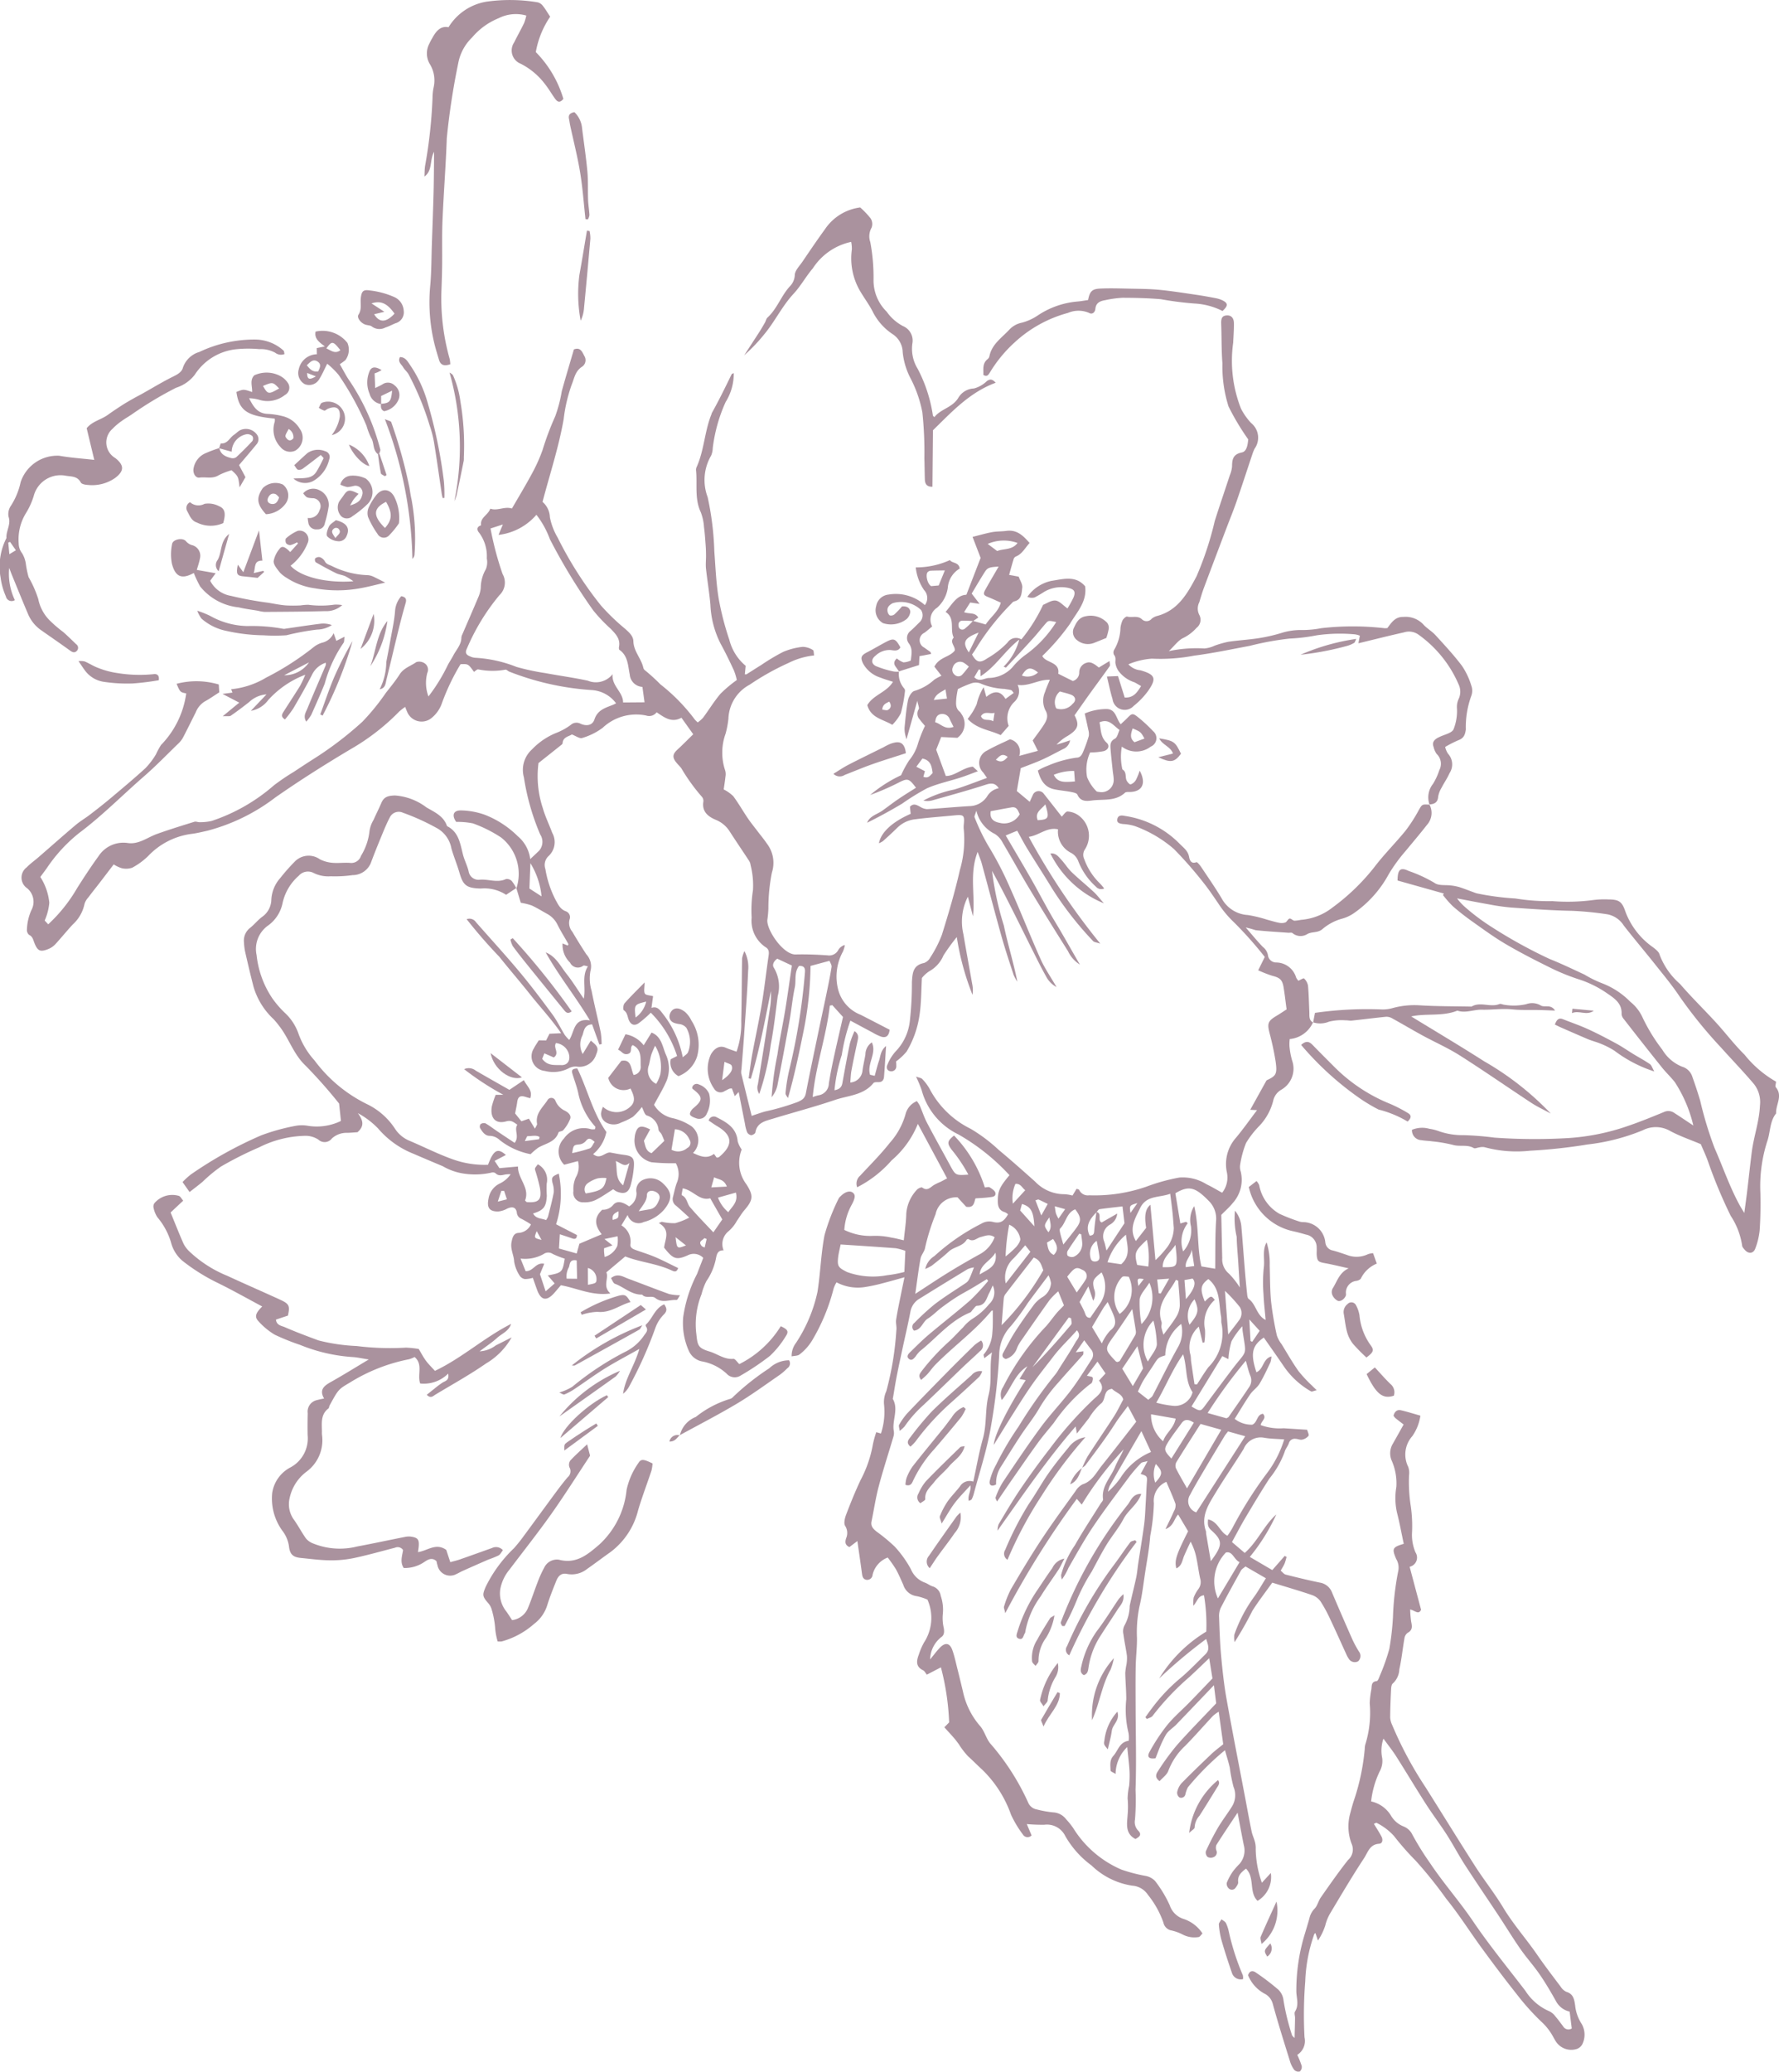 <svg xmlns="http://www.w3.org/2000/svg" width="132.51" height="154.273" viewBox="0 0 132.51 154.273">
  <title>flower1</title>
  <g id="Layer_2" data-name="Layer 2">
    <g id="Layer_1-2" data-name="Layer 1">
      <g id="_Group_" data-name="&lt;Group&gt;">
        <path id="_Compound_Path_" data-name="&lt;Compound Path&gt;" d="M80.605,109.316a7.232,7.232,0,0,1,.418-.881c.641-.996,1.314-1.971,1.955-2.966.25-.388.447-.81.689-1.255-.106-.429-.569-.512-.834-.791-.7.073-.422.825-.849,1.114a4.757,4.757,0,0,0-.879,1.075c-.29.369-.579.739-.891,1.137l-.095-.525c-2.158,2.484-3.945,5.126-5.819,7.758a1.421,1.421,0,0,1,.087-.481c.532-.89,1.055-1.788,1.639-2.644q1.04-1.527,2.176-2.988A28.007,28.007,0,0,1,81.46,104.2c.38-.343.94-.734.4-1.391.179-.197.319-.35.486-.534l-.6-.881c-.282.376-.516.689-.786,1.051.203.057.381.057.423.132.049.088-.001.249-.043.365-.024.066-.116.112-.183.158a13.1,13.1,0,0,0-2.669,2.863c-.389.487-.801.957-1.167,1.46-.657.903-1.289,1.825-1.927,2.741-.37.531-.731,1.068-1.129,1.652-.04-.11-.137-.238-.106-.315a5.979,5.979,0,0,1,.522-1.105c.93-1.386,1.858-2.775,2.846-4.119.693-.942,1.512-1.79,2.222-2.721.561-.737,1.049-1.532,1.552-2.312a.62.62,0,0,0-.039-.768c-.154-.192-.296-.393-.504-.67-.212.303-.401.572-.627.895.238-.032.387-.052.568-.076-.012.115.01.216-.031.262-.612.696-1.243,1.375-1.847,2.078a11.55,11.55,0,0,0-1.367,1.83c-.413.732-.955,1.39-1.419,2.094-.496.751-.969,1.518-1.448,2.28a2.247,2.247,0,0,0-.391,1.372c-.345.196-.541.043-.473-.263a4.632,4.632,0,0,1,.471-1.203,22.109,22.109,0,0,1,1.662-2.824,36.202,36.202,0,0,1,2.683-3.819,2.712,2.712,0,0,0,.327-.473c.423-.67.862-1.331,1.253-2.019.127-.223.442-.468.096-.877-.582.67-1.218,1.248-1.741,1.933-.53.695-1.081,1.376-1.584,2.09-.504.715-.966,1.458-1.435,2.197-.455.717-.895,1.443-1.433,2.312.047-.771,1.107-2.842,2.379-4.819-.128-.025-.246-.047-.463-.089.212-.34.4-.642.588-.944-.941.577-1.202,1.655-1.905,2.513a1.013,1.013,0,0,1,.094-.965,18.955,18.955,0,0,1,3.211-4.54c.27-.307.506-.644.768-.958.149-.178.32-.339.555-.586-.094-.232-.233-.576-.425-1.048a6.092,6.092,0,0,0-.636.638c-.716,1-1.417,2.012-2.117,3.024a2.654,2.654,0,0,0-.317.565,1.262,1.262,0,0,1-.839.817c-.244-.092-.307-.249-.192-.459.289-.528.561-1.067.887-1.572.444-.689.92-1.358,1.407-2.017a2.408,2.408,0,0,1,.596-.542,1.328,1.328,0,0,0,.673-1.067,2.243,2.243,0,0,0-.187-.579c-.569.759-1.058,1.403-1.537,2.055a18.188,18.188,0,0,1-1.254,1.713,3.145,3.145,0,0,0-.881,2.132,43.385,43.385,0,0,1-.598,5.253c-.288,1.766-.853,3.446-1.308,5.162a1.949,1.949,0,0,1-.153.378c-.018.036-.086.047-.207.107-.108-.401.197-.738.118-1.158-.41.459-.825.868-1.173,1.328-.335.442-.6.936-.965,1.517-.07-.272-.177-.444-.131-.554a5.737,5.737,0,0,1,.562-1.077c.281-.403.637-.752.936-1.143a.832.832,0,0,1,.988-.349c.238-1.09.424-2.165.717-3.21.298-1.065.155-2.191.419-3.219.276-1.077.05-2.134.256-3.194l-.572.432c-.025-.147-.071-.248-.043-.279a2.714,2.714,0,0,0,.643-1.638c.054-.538.027-1.083.036-1.633-.06.014-.093.011-.105.026-1.239,1.504-2.832,2.639-4.188,4.022-.21.214-.379.468-.581.691-.134.148-.294.274-.464.43-.244-.3-.097-.47.027-.644a16.502,16.502,0,0,1,2.12-2.282c.336-.32.648-.665.978-.992a3.064,3.064,0,0,1,.722-.653,4.882,4.882,0,0,0,1.218-1.079,1.173,1.173,0,0,0,.265-1.387c-.112.246-.173.401-.251.546-.219.404-.28.955-.926.971-.098.003-.195.166-.287.26-.076.077-.129.2-.219.237-1.511.621-2.508,1.908-3.744,2.884a2.521,2.521,0,0,0-.31.38c-.142.169-.308.387-.531.168-.181-.176 0-.362.133-.492.449-.438.893-.886,1.372-1.291,1.023-.864,2.085-1.682,3.093-2.563a17.718,17.718,0,0,0,1.33-1.435l-.099-.135c-.367.224-.732.452-1.103.671-.377.223-.769.423-1.138.658-.391.249-.771.517-1.14.796-.347.262-.651.588-1.018.816-.389.241-.467.833-1.024.895a.367.367,0,0,1,.03-.58,17.954,17.954,0,0,1,1.511-1.388c.714-.545,1.481-1.021,2.229-1.521.296-.198.3-.191.694-1.22a1.917,1.917,0,0,0-.469.129q-1.786,1.08-3.557,2.183a1.409,1.409,0,0,0-.703.963c-.172.915-.389,1.822-.585,2.733-.149.696-.302,1.391-.438,2.089-.105.536-.187,1.077-.279,1.616-.005.027-.024.062-.014.08.454.788-.074,1.608.076,2.407a.894.894,0,0,1-.029.401c-.363,1.232-.764,2.454-1.093,3.695-.229.862-.359,1.75-.54,2.625-.075.361.144.562.381.756a12.328,12.328,0,0,1,1.365,1.132,8.401,8.401,0,0,1,1.187,1.664,1.786,1.786,0,0,0,1.02.992c.206.068.384.22.591.285a.862.862,0,0,1,.611.704,3.177,3.177,0,0,1,.155,1.372,3.262,3.262,0,0,0,.078,1.054c.037.263.033.51-.206.662a2.175,2.175,0,0,0-.816,1.65c.286-.344.495-.638.747-.891.393-.395.72-.33.908.197.164.458.262.94.382,1.414.141.556.273,1.115.408,1.672a5.718,5.718,0,0,0,1.272,2.563c.355.397.47,1.016.839,1.393a17.902,17.902,0,0,1,2.764,4.35.853.853,0,0,0,.615.472,8.038,8.038,0,0,0,1.212.219,1.293,1.293,0,0,1,.983.514,5.861,5.861,0,0,1,.515.636,7.886,7.886,0,0,0,3.608,3.114,12.164,12.164,0,0,0,1.811.471,1.313,1.313,0,0,1,.686.369,8.963,8.963,0,0,1,1.097,1.814,1.586,1.586,0,0,0,.995,1.006,2.691,2.691,0,0,1,1.444,1.094c-.092.088-.199.272-.299.269a1.878,1.878,0,0,1-1.188-.196,3.534,3.534,0,0,0-.899-.313.753.753,0,0,1-.526-.577,6.945,6.945,0,0,0-1.152-2.062,1.519,1.519,0,0,0-1.17-.68,5.554,5.554,0,0,1-3.028-1.503,7.044,7.044,0,0,1-1.957-2.191,1.515,1.515,0,0,0-1.559-.842,12.438,12.438,0,0,1-1.308-.051c.12.283.234.552.357.843a.406.406,0,0,1-.651-.072,8.004,8.004,0,0,1-.882-1.474,8.665,8.665,0,0,0-2.145-3.349c-.355-.324-.695-.674-1.058-1a5.922,5.922,0,0,1-.684-.895c-.113-.151-.222-.305-.346-.447-.228-.263-.465-.518-.731-.812l.356-.365a18.887,18.887,0,0,0-.612-4.1l-1.048.545c-.108-.131-.17-.273-.275-.323-.575-.275-.495-.717-.32-1.181a4.809,4.809,0,0,1,.39-.9,3.351,3.351,0,0,0,.249-3.185,3.996,3.996,0,0,0-.805-.257,1.206,1.206,0,0,1-.993-.842c-.179-.396-.346-.798-.558-1.176a9.707,9.707,0,0,0-.603-.857,1.816,1.816,0,0,0-1.127,1.286.402.402,0,0,1-.463.371c-.268-.05-.301-.272-.332-.501-.104-.78-.22-1.559-.338-2.384-.252.191-.43.325-.592.448-.356-.161-.319-.402-.25-.648a.98.98,0,0,0-.065-.924c-.125-.188-.029-.585.071-.848.331-.868.68-1.731,1.076-2.571a8.989,8.989,0,0,0,.909-2.618,7.15,7.15,0,0,1,.258-.945l.349.098a5.178,5.178,0,0,0,.227-2.191,1.969,1.969,0,0,1,.173-.962,22.657,22.657,0,0,0,.746-4.517c.044-.261-.055-.545-.015-.807.098-.639.238-1.272.364-1.907.073-.37.152-.738.258-1.251-.612.169-1.095.31-1.582.433a11.945,11.945,0,0,1-1.278.281,3.383,3.383,0,0,1-2.199-.337,1.976,1.976,0,0,0-.224.481,14.529,14.529,0,0,1-1.597,3.846,3.757,3.757,0,0,1-.924,1.034c-.135.121-.392.106-.602.154a1.584,1.584,0,0,1,.319-.995A11.16,11.16,0,0,0,60.89,96.207c.223-1.408.258-2.834.523-4.22a15.367,15.367,0,0,1,1.053-2.733.669.669,0,0,1,.16-.186c.303-.309.655-.418.873-.272.229.154.215.396-.041.885a4.466,4.466,0,0,0-.569,1.907,4.389,4.389,0,0,0,2.137.443,5.337,5.337,0,0,1,1.378.131c.293.042.581.125.916.199.069-.702.173-1.345.184-1.99a2.918,2.918,0,0,1,.783-1.764c.083-.107.344-.221.406-.175.379.282.595-.006.86-.181a4.652,4.652,0,0,1,.499-.242c.158-.079.313-.165.493-.26-.724-1.349-1.415-2.636-2.178-4.058a7.017,7.017,0,0,1-1.958,2.721,8.513,8.513,0,0,1-2.564,2.0.775.775,0,0,1,.22-.859c.744-.803,1.525-1.578,2.2-2.436a5.382,5.382,0,0,0,1.182-2.138,1.432,1.432,0,0,1,.848-.982,2.322,2.322,0,0,1,.212.324c.184.425.324.872.538,1.28.556,1.064,1.145,2.111,1.717,3.167.414.764.412.765,1.366.702a11.177,11.177,0,0,0-1.233-1.843c-.369-.495-.347-.652.168-1.068a9.781,9.781,0,0,1,2.292,3.866c.121-.005.277-.06.364-.006.169.106.4.258.425.419.046.301-.27.292-.473.32-.324.046-.652.054-1.012.081-.106.298-.099.729-.693.624l-.643-.702a1.565,1.565,0,0,0-1.634,1.251,16.332,16.332,0,0,0-.782,2.495c-.035.282-.289.533-.341.817-.151.82-.25,1.65-.392,2.626.909-.59,1.672-1.103,2.454-1.585.743-.459,1.501-.895,2.264-1.321a2.421,2.421,0,0,0,1.193-1.309c-.363-.27-.701-.1-1.028-.02-.301.073-.556.399-.915.156-.025-.017-.12.016-.141.051-.304.506-.937.509-1.335.88-.397.37-.828.705-1.254,1.042a3.194,3.194,0,0,1-.495.252,1.503,1.503,0,0,1,.68-.958,15.606,15.606,0,0,1,3.507-2.419,1.122,1.122,0,0,1,.84-.13c.56.145.836-.031,1.141-.563a.903.903,0,0,0-.235-.158c-.421-.118-.529-.417-.529-.814-.001-.75.126-1.061.871-1.942a15.954,15.954,0,0,0-3.8-3.033,5.141,5.141,0,0,1-2.745-3.311,8.796,8.796,0,0,0-.417-.998c.212.08.382.093.467.185a3.464,3.464,0,0,1,.538.714,6.87,6.87,0,0,0,3.059,2.986,11.933,11.933,0,0,1,2.09,1.569c.924.769,1.824,1.568,2.72,2.369a3.004,3.004,0,0,0,2.191.936,2.882,2.882,0,0,1,.59.099l.305-.504c.07.03.175.041.196.089a.706.706,0,0,0,.746.396,11.739,11.739,0,0,0,4.264-.644,14.157,14.157,0,0,1,2.445-.677,3.33,3.33,0,0,1,2.034.504c.39.183.76.41,1.157.628a1.829,1.829,0,0,0,.352-1.523,2.961,2.961,0,0,1,.694-2.591c.519-.623.987-1.289,1.553-2.036-.242-.013-.358-.02-.507-.028.39-.703.774-1.396,1.215-2.191.702-.329.807-.453.681-1.377a20.669,20.669,0,0,0-.462-2.162c-.175-.706-.112-.886.523-1.265.255-.152.501-.32.753-.481-.078-.576-.138-1.119-.228-1.657-.093-.557-.281-.703-.842-.846a9.563,9.563,0,0,1-1.046-.408c.178-.36.308-.625.49-.994a28.613,28.613,0,0,0-2.293-2.579,7.679,7.679,0,0,1-1.172-1.41c-.354-.517-.703-1.04-1.093-1.529a29.8,29.8,0,0,0-2.205-2.516,9.251,9.251,0,0,0-2.927-1.715,3.611,3.611,0,0,0-.882-.15c-.217-.037-.476-.063-.409-.38.063-.298.346-.267.538-.226a7.198,7.198,0,0,1,4.104,2.08c.281.289.618.513.701.972.032.177.119.562.543.396.066-.026.273.234.376.387.517.772,1.046,1.537,1.522,2.334a2.367,2.367,0,0,0,1.938,1.214,9.758,9.758,0,0,1,1.433.348c.292.075.581.17.876.226a.907.907,0,0,0,.48-.02c.124-.049.193-.258.315-.289.099-.026.236.144.363.157a2.949,2.949,0,0,0,.485-.063,4.34,4.34,0,0,0,2.342-.911,15.898,15.898,0,0,0,3.118-3.004c.72-.951,1.578-1.798,2.332-2.725a11.238,11.238,0,0,0,.971-1.506c.263-.457.246-.472.821-.429l-.014-.018a1.329,1.329,0,0,1-.185,1.524c-.52.668-1.07,1.313-1.609,1.965a12.072,12.072,0,0,0-1.232,1.696,8.391,8.391,0,0,1-2.592,2.905,2.874,2.874,0,0,1-.94.43,3.806,3.806,0,0,0-1.428.777c-.353.289-.778.152-1.136.37a.936.936,0,0,1-1.083-.092c-.069-.052-.206-.013-.311-.021-.813-.06-1.627-.104-2.437-.193a7.208,7.208,0,0,0-.729-.2c.421.485.828.983,1.271,1.447a.997.997,0,0,1,.381.598.617.617,0,0,0,.596.562,1.563,1.563,0,0,1,1.509,1.13,1.445,1.445,0,0,0,.163.231c.147-.063.383-.214.424-.172a.976.976,0,0,1,.294.534c.061.651.07,1.307.101,1.961.014.292-.054.615.285.79l-.012-.02a2.105,2.105,0,0,1-1.735,1.248,3.262,3.262,0,0,0-.018.552,5.685,5.685,0,0,0,.197,1.05,1.809,1.809,0,0,1-.835,2.187,1.257,1.257,0,0,0-.58.83,4.201,4.201,0,0,1-1.024,1.844,6.93,6.93,0,0,0-.994,1.278,7.345,7.345,0,0,0-.442,1.641,1.096,1.096,0,0,0,.047.489,2.577,2.577,0,0,1-.604,2.351c-.231.291-.517.537-.844.871.021.997.043,2.107.07,3.217a1.377,1.377,0,0,0,.496,1.155,6.11,6.11,0,0,1,.816,1.037c-.047-.749-.086-1.361-.125-1.973-.038-.6-.103-1.199-.11-1.799a6.097,6.097,0,0,1-.129-1.95,2.138,2.138,0,0,1,.479,1.199c.092,1.063.168,2.128.256,3.192q.074.901.169,1.8c.014.133.033.319.12.382.561.405.574,1.22,1.262,1.565-.055-.639-.134-1.28-.16-1.923a10.809,10.809,0,0,1,.02-1.966c.09-.626-.132-1.288.211-1.89a5.264,5.264,0,0,1,.231,1.727c.029.902.017,1.809.105,2.705a24.056,24.056,0,0,0,.428,2.503,2.237,2.237,0,0,0,.351.644c.413.673.804,1.363,1.259,2.006a10.284,10.284,0,0,0,1,1.077c.089.093.184.18.358.348-.211.047-.355.129-.426.086a6.09,6.09,0,0,1-1.977-1.795c-.503-.744-1.025-1.476-1.538-2.212-.864.599-1.016,1.163-.552,2.582.549-.22.472-1.009,1.122-1.177a1.726,1.726,0,0,1-.076.438c-.257.54-.505,1.089-.814,1.6-.176.292-.496.495-.691.779-.4.583-.759,1.194-1.159,1.833a2.041,2.041,0,0,0,1.317.434c.399-.183.32-.762.794-.812.298.338-.123.521-.176.841a4.119,4.119,0,0,0,1.713.237c.571.037,1.141.073,1.751.112.041.164.158.369.099.454a.823.823,0,0,1-.469.28c-.148.035-.321-.054-.484-.059a.451.451,0,0,0-.506.321c-.078.231-.261.43-.32.663a6.917,6.917,0,0,1-1.133,1.976c-.622.962-1.21,1.946-1.795,2.931-.334.562-.634,1.144-.992,1.795.294.251.616.526.95.811.974-.857,1.429-2.051,2.353-2.865a14.326,14.326,0,0,1-1.974,3.161c.58.34,1.106.648,1.674.981.335-.382.63-.718.925-1.054l.138.072a3.936,3.936,0,0,1-.141.484c-.074.174-.18.335-.294.54.13.107.235.26.371.294.847.216,1.697.421,2.552.598a1.164,1.164,0,0,1,.903.746q.738,1.736,1.501,3.461a8.21,8.21,0,0,0,.497.921.538.538,0,0,1-.059.73.521.521,0,0,1-.705-.205,1.731,1.731,0,0,1-.158-.283c-.399-.869-.786-1.743-1.196-2.607a10.643,10.643,0,0,0-.741-1.368,1.327,1.327,0,0,0-.64-.472c-.955-.324-1.925-.605-2.955-.921-.475.666-1.01,1.355-1.476,2.087a25.687,25.687,0,0,1-1.33,2.343,2.194,2.194,0,0,1-.02-.556,10.827,10.827,0,0,1,1.48-2.826c.3-.417.553-.868.873-1.375-.538-.311-1.023-.591-1.522-.88-.138.121-.271.19-.332.299-.516.928-1.032,1.856-1.517,2.8a1.498,1.498,0,0,0-.115.71c.034.951.064,1.903.151,2.849.098,1.062.21,2.126.397,3.174.44,2.474.928,4.939,1.396,7.407.158.832.307,1.666.478,2.495.054.264.178.512.245.774a1.735,1.735,0,0,1,.059.539,7.832,7.832,0,0,0,.46,2.506l.667-.726a2.061,2.061,0,0,1-.99,2.076c-.663-.651-.182-1.728-.861-2.399-.346.263-.638.516-.582,1.009.015.131-.106.29-.195.415a.329.329,0,0,1-.508.047.482.482,0,0,1-.148-.415,4.348,4.348,0,0,1,.464-.857,5.935,5.935,0,0,1,.487-.553,1.515,1.515,0,0,0,.323-1.384c-.159-.77-.297-1.543-.466-2.432-.564.852-1.085,1.621-1.58,2.406a.602.602,0,0,0,.01.437.37.37,0,0,1-.223.47.5.5,0,0,1-.444-.016.465.465,0,0,1-.126-.425,19.453,19.453,0,0,1,.892-1.739c.318-.539.703-1.038,1.038-1.568a1.594,1.594,0,0,0,.128-1.489,11.26,11.26,0,0,1-.276-1.422c-.086-.391-.211-.773-.359-1.304a20.143,20.143,0,0,0-2.757,2.756,2.091,2.091,0,0,0-.191.524.32.32,0,0,1-.445.236.443.443,0,0,1-.168-.393,1.425,1.425,0,0,1,.313-.65c.725-.742,1.474-1.462,2.226-2.178.275-.262.585-.488.891-.741-.111-.801-.219-1.581-.335-2.42a2.726,2.726,0,0,0-.427.309c-.692.738-1.355,1.506-2.065,2.226a4.949,4.949,0,0,0-1.261,1.863c-.103.299-.43.521-.65.771-.409-.29-.241-.57-.099-.779a18.482,18.482,0,0,1,1.396-1.909c.94-1.063,1.941-2.072,2.918-3.106-.056-.443-.109-.872-.169-1.348-.966,1.01-1.89,1.981-2.82,2.946-.131.136-.289.245-.427.374a1.587,1.587,0,0,0-.309.329,7.781,7.781,0,0,0-.403.804c-.135.31-.249.629-.39.987-.467.073-.667-.085-.445-.48a13.954,13.954,0,0,1,1.301-1.976c.498-.613,1.11-1.133,1.664-1.7.573-.586,1.137-1.181,1.72-1.788-.075-.47-.152-.949-.242-1.508-.521.495-.982.944-1.454,1.38a19.441,19.441,0,0,0-2.762,2.913c-.084.118-.28.157-.423.233l-.116-.13c.152-.209.297-.423.456-.626a12.982,12.982,0,0,1,2.001-2.157c.717-.584,1.359-1.262,2.022-1.912.365-.358.164-.744.052-1.134a38.138,38.138,0,0,0-3.504,2.941,10.464,10.464,0,0,1,3.511-3.49,13.123,13.123,0,0,0-.173-2.703c-.445.04-.486.438-.789.779a2.311,2.311,0,0,1,.024-.615,2.649,2.649,0,0,1,.359-.644.875.875,0,0,0,.12-.777c-.105-.479-.164-.968-.263-1.449a4.391,4.391,0,0,0-.447-1.288c-.161.349-.329.696-.48,1.049-.143.335-.16.75-.582.941-.149-.585-.015-.996.876-2.764q-.358-.601-.74-1.245c-.31.3-.321.86-.946,1.083.247-.515.453-.92.634-1.337a.856.856,0,0,0,.116-.527c-.196-.557-.448-1.096-.684-1.655a1.53,1.53,0,0,0-.929,1.6,15.258,15.258,0,0,1-.273,2.432c-.067.923-.243,1.838-.383,2.754-.128.837-.221,1.684-.421,2.504a9.502,9.502,0,0,0-.182,2.36c.005.705-.083,1.41-.096,2.116-.018,1.008-.009,2.017-.006,3.026.005,2.046.068,4.095-.006,6.138a17.982,17.982,0,0,1-.041,2.224.911.911,0,0,0,.248.828c.301.32.042.471-.213.617-.795-.413-.621-1.164-.583-1.804a6.761,6.761,0,0,0-.001-1.215,5.21,5.21,0,0,1,.114-.95,8.039,8.039,0,0,0,.029-1.09c-.034-.566-.106-1.13-.171-1.791a2.811,2.811,0,0,0-.867,2.003c-.163-.106-.376-.18-.377-.257-.005-.371-.089-.758.211-1.091.355-.394.453-1.028,1.141-1.12a2.004,2.004,0,0,0-.013-.583,7.336,7.336,0,0,1-.168-2.506c.002-.654-.062-1.308-.075-1.962a5.14,5.14,0,0,1,.091-.636,2.723,2.723,0,0,0,.034-.639c-.072-.538-.193-1.07-.261-1.609a.953.953,0,0,1,.07-.637,3.075,3.075,0,0,0,.397-1.476c.151-.708.336-1.408.486-2.116.073-.345.098-.7.151-1.05.147-.968.313-1.933.441-2.903.071-.539.084-1.086.118-1.629.032-.515.048-1.031.086-1.546.029-.393.007-.436-.467-.579.148-.272.294-.54.522-.961-.274.081-.421.08-.49.153a11.059,11.059,0,0,0-.858.99c-.912,1.23-1.842,2.45-2.698,3.719-.671.995-1.251,2.053-1.852,3.095a4.321,4.321,0,0,1-.49.862,1.023,1.023,0,0,1-.057-.335,7.201,7.201,0,0,1,1.033-2.226c.592-1.046,1.26-2.048,1.895-3.069.071-.114.21-.242.195-.346-.137-.965.572-1.61.892-2.398.182-.449.455-.861.643-1.315a25.411,25.411,0,0,0-3.122,4.112l-.368-.425a66.824,66.824,0,0,0-5.328,8.511c-.055-.27-.124-.399-.092-.491a7.174,7.174,0,0,1,.511-1.287c.732-1.248,1.475-2.491,2.271-3.698.812-1.232,1.688-2.422,2.548-3.621a1.27,1.27,0,0,1,.523-.496c.718-.233,1.012-.87,1.426-1.39.852-1.069,1.688-2.151,2.568-3.275-.19-.355-.376-.702-.624-1.166-.368.505-.677.885-.938,1.295-.689,1.08-1.466,2.097-2.229,3.124a1.027,1.027,0,0,1-.244.179Zm1.062-19.065c.451.094.051.628.389.784l1.16-.663a1.037,1.037,0,0,1-.527.813,1.002,1.002,0,0,0-.445,1.264c.06.164.089.339.175.674.501-.761.914-1.389,1.339-2.033-.045-.381-.092-.784-.148-1.253-.593.069-1.155.126-1.712.208-.082.012-.147.145-.22.222-.484.494-.869,1.014-.513,1.744.33-.012.326-.195.342-.399C81.545,91.157,81.612,90.704,81.667,90.251Zm8.522,26.004c.892-1.189.907-1.519.036-2.3-.292-.262-.268-.466-.243-.809.739.148.867.931,1.444,1.217a5.467,5.467,0,0,0,.372-.579,29.887,29.887,0,0,1,2.573-4.082,8.082,8.082,0,0,0,1.284-2.514c-.543-.042-1.031-.04-1.504-.126a1.367,1.367,0,0,0-1.515.832c-.674,1.091-1.411,2.144-2.074,3.241-.53.878-1.142,1.76-.736,2.889a1.006,1.006,0,0,1,.009.162C89.943,114.821,90.052,115.458,90.188,116.255Zm-1.841-25.272.121.107a2.219,2.219,0,0,0-.339,2.098,2.33,2.33,0,0,0,.58-1.862,1.947,1.947,0,0,1,.241-1.51c.37,1.566.202,3.081.535,4.489.378.064.688.117,1.029.174.016-1.205-.008-2.377.064-3.543a1.859,1.859,0,0,0-.515-1.481c-.994-1.013-1.467-1.226-2.515-.597.12.732.243,1.48.369,2.25Zm-25.733,1.688c-.072.36-.151.651-.185.948-.079.688.027.783.671,1.108a5.655,5.655,0,0,0,2.969.235,9.136,9.136,0,0,0,1.294-.244c.027-.585.05-1.089.072-1.571a4.252,4.252,0,0,0-.716-.195C65.366,92.849,64.011,92.764,62.614,92.671Zm26.359,10.408.18.018c.284-.43.546-.876.855-1.287a3.597,3.597,0,0,0,.966-3.305c-.015-.162.004-.33-.025-.489-.18-.968-.037-2.049-.946-2.768-.586.439-.634.745-.265,1.672.47-.45.47-.45.745-.124a2.313,2.313,0,0,0-.73,2.217,4.372,4.372,0,0,1-.047.954l-.129.019c-.092-.39-.185-.78-.284-1.198a2.057,2.057,0,0,0-.615,2.128,2.792,2.792,0,0,1,.033.406C88.796,101.909,88.885,102.494,88.973,103.079Zm-2.908-9.244a6.907,6.907,0,0,0,.769-.828,2.473,2.473,0,0,0,.596-1.569c-.032-.381-.056-.763-.096-1.144-.048-.452-.109-.902-.171-1.399-.832.312-1.775.093-2.244,1.074-.378.791-.853,1.517-.314,2.447.272-.348.523-.671.766-.982-.146-.907-.059-1.407.316-1.72C85.811,91.064,85.932,92.391,86.065,93.835Zm5.405,12.758c-.099.13-.19.23-.258.344-.493.816-.987,1.632-1.471,2.453-.373.633-.754,1.264-1.093,1.915a.88.88,0,0,0,.454,1.317q1.827-2.839,3.648-5.67C92.315,106.83,91.9,106.714,91.47,106.593Zm-2.048-.558c-.613.963-1.216,1.897-1.799,2.844a.556.556,0,0,0-.034.458c.247.499.535.977.826,1.497.867-1.483,1.694-2.897,2.552-4.364C90.42,106.316,89.982,106.193,89.422,106.035Zm3.112-7.274a6.075,6.075,0,0,0-.807,1.121,6.026,6.026,0,0,0-.23,1.329c-.144-.072-.28-.141-.452-.227q-1.152,1.883-2.296,3.753c.651.385.685.373.998-.052q.995-1.351,2.008-2.689c1.162-1.544,1.092-.922.804-2.861C92.546,99.055,92.547,98.973,92.534,98.761Zm-15.537-5.115c-.697.898-1.413,1.816-2.122,2.74a.614.614,0,0,0-.11.305c-.06.663-.108,1.328-.16,1.992a19.828,19.828,0,0,0,3.106-4.094C77.569,94.24,77.516,93.84,76.996,93.646Zm12.955,11.576c.548.154.985.277,1.403.394.072-.045.133-.063.161-.104.512-.736,1.028-1.469,1.524-2.216a.873.873,0,0,0,.087-.856c-.134-.331-.209-.686-.332-1.109A37.223,37.223,0,0,0,89.951,105.222Zm-4.417-.982c.163-.152.268-.21.315-.299.644-1.232,1.251-2.485,1.933-3.696a2.355,2.355,0,0,0,.201-1.654,2.971,2.971,0,0,0-1.189,2.339c-.529.168-.525.17-.864.7-.25.391-.523.768-.763,1.165-.152.249-.263.523-.415.832C85.026,103.843,85.256,104.022,85.534,104.24Zm2.592-3.389c-.808,1.14-1.295,2.393-2.002,3.601a7.588,7.588,0,0,0,1.297.238,1.352,1.352,0,0,0,1.406-1.015C88.269,102.855,88.438,101.829,88.126,100.851Zm-4.899.576c.084-.039.155-.048.179-.087.381-.623.758-1.248,1.127-1.878a.527.527,0,0,0,.074-.313c-.074-.517-.166-1.032-.272-1.667-.5.735-.915,1.37-1.356,1.986-.711.992-.717,1.008.131,1.908C83.127,101.394,83.158,101.398,83.227,101.427Zm4.534-6.053-.174-.071c-.505.99-1.522,1.787-1.07,3.14.04.12-.03.273-.01.405a4.575,4.575,0,0,0,.154.545c.355-.489.682-.888.947-1.326a1.732,1.732,0,0,0,.267-.833C87.879,96.614,87.803,95.994,87.76,95.374ZM92.33,116.33c-.428-.201-.515-.841-1.018-.72a3.096,3.096,0,0,0-.596,3.418C91.257,118.125,91.763,117.278,92.33,116.33Zm-7.313-9.758c-.835,1.438-1.602,2.752-2.359,4.072a1.932,1.932,0,0,0-.129.44,5.62,5.62,0,0,0,.932-1.037,4.972,4.972,0,0,1,2.273-1.922C85.518,107.655,85.304,107.192,85.018,106.572Zm-2.968-11.82c-.628.494-.693.619-.567,1.201a1.0 1,0,0,1-.054.911c-.133-.393-.237-.702-.362-1.072-.258.46-.47.838-.653,1.164.133.261.252.474.35.696.096.216.116.494.447.479.235-.342.466-.675.695-1.008A2.243,2.243,0,0,0,82.049,94.752Zm.023,5.288a3.536,3.536,0,0,1,.615-.949c.535-.397.398-.824.202-1.291-.11-.263-.235-.519-.383-.843-.148.204-.25.327-.332.462-.28.463-.553.931-.831,1.401C81.577,99.213,81.794,99.575,82.072,100.04Zm2.003-4.966c-.432-.044-.432-.044-.556.089a2.185,2.185,0,0,0-.121,2.682A2.234,2.234,0,0,0,84.075,95.074Zm4.851,10.868c-.386-.248-.674-.3-.922.045-.346.482-.72.948-1.025,1.454-.303.501-.255.606.272,1.173C87.813,107.718,88.365,106.837,88.926,105.942Zm-4.548-2.724c.328-.564.571-.982.765-1.315l-.421-1.658c-.397.589-.758,1.125-1.131,1.678C83.834,102.323,84.06,102.695,84.378,103.218Zm3.192,2.42c-.634-.111-1.232-.216-1.832-.321a2.598,2.598,0,0,0,.899,2.013C86.819,106.716,87.437,106.373,87.57,105.638Zm3.914-6.264c.336-.438.575-.735.797-1.044a.865.865,0,0,0,.069-.996,11.512,11.512,0,0,0-1.108-1.208C91.327,97.274,91.401,98.26,91.484,99.374Zm-12.281-6.697c.386-.49.702-.866.989-1.262.364-.503.333-.789-.103-1.361-.657.254-.686,1.005-1.125,1.433-.053.052-.024.213-0.0.316C79.017,92.042,79.09,92.275,79.203,92.678Zm4.311,1.469c.766-.686.415-1.44.356-2.204a4.41,4.41,0,0,0-1.375,2.053C82.839,94.047,83.178,94.097,83.514,94.147Zm1.988,7.244c.288-.524.641-.89.668-1.279a8.085,8.085,0,0,0-.257-1.77A2.56,2.56,0,0,0,85.502,101.39Zm.109-5.871c-.308.499-.671.845-.724,1.232a8.912,8.912,0,0,0,.132,1.85A2.783,2.783,0,0,0,85.611,95.519ZM76.365,92.732c-.351.393-.621.736-.934,1.036a1.925,1.925,0,0,0-.517,1.804c.648-.833,1.244-1.598,1.834-2.356Zm3.127,2.341c.215.356.443.733.71,1.173.268-.382.484-.656.662-.954a.485.485,0,0,0-.236-.727C80.176,94.318,80.041,94.374,79.492,95.073Zm-4.59-1.51a7.713,7.713,0,0,0,.802-.72c.145-.176.336-.458.285-.625a1.391,1.391,0,0,0-.818-1.02A15.536,15.536,0,0,0,74.902,93.564Zm10.631.752a6.122,6.122,0,0,0-.106-1.991c-.901.842-.945.956-.725,1.87C84.949,94.231,85.211,94.269,85.533,94.316Zm-5.75,3.85-.177-.055q-1.352,1.852-2.705,3.704c1.02-1.011,1.963-2.082,2.882-3.173C79.861,98.549,79.786,98.328,79.783,98.166Zm.752-6.251-.148-.048c-.291.427-.593.847-.865,1.286-.056.09-.049.32.013.361a.517.517,0,0,0,.436.078,1.052,1.052,0,0,0,.642-.966C80.605,92.389,80.562,92.152,80.535,91.915Zm7.022.787c-.405.596-.96.943-.954,1.662.152.001.26.004.367.001.579-.018.676-.102.673-.65C87.641,93.424,87.596,93.132,87.557,92.702Zm-11.571-2.562c.358.399.684.763,1.059,1.182-.06-1.121-.26-1.468-.924-1.664C76.08,89.808,76.038,89.958,75.987,90.14Zm12.615,8.509c.68-.834.724-1.066.374-1.893A1.771,1.771,0,0,0,88.601,98.649Zm-.374-3.326c.039.51.071.926.108,1.421.634-.748.787-1.217.496-1.532C88.678,95.241,88.498,95.274,88.227,95.323Zm-6.54-2.92a1.146,1.146,0,0,0-.468,1.22c.037.223.145.336.379.316.254-.021.318-.201.292-.398C81.844,93.171,81.762,92.805,81.688,92.403Zm-6.242-2.769c.364-.397.635-.693.921-1.004-.228-.154-.321-.503-.732-.469A2.632,2.632,0,0,0,75.446,89.634Zm-1.296,3.648c-.375.629-1.131.871-1.178,1.627C73.539,94.538,74.325,94.338,74.149,93.282Zm18.997,6.579.128.06c.177-.261.354-.523.553-.818-.248-.272-.45-.494-.77-.848C93.094,98.912,93.12,99.387,93.146,99.861Zm-7.054,9.159a1.893,1.893,0,0,0-.044,1.388C86.618,109.792,86.625,109.578,86.092,109.02ZM78.439,92.26l-.453.27c.068.394.11.741.504.918C78.908,93.026,78.703,92.664,78.439,92.26Zm8.646,2.957c-.35.025-.579.042-.891.065l.116,1.024.145.019C86.648,95.987,86.84,95.649,87.086,95.217ZM77.126,89.385l.435,1.126c.185-.33.324-.578.481-.858-.253-.123-.465-.231-.683-.327C77.321,89.309,77.259,89.349,77.126,89.385Zm11.825,4.893c-.061-.412-.107-.719-.181-1.219-.107.561-.514.81-.445,1.304Zm-10.111-3.53c.211-.298.345-.488.498-.705l-.773-.217c.034.219.047.376.085.525A2.793,2.793,0,0,0,78.84,90.748Zm-.681-.092c-.42.607-.42.607-.067,1.105C78.374,91.415,78.23,91.07,78.16,90.655Zm6.043-.331.52-.736C84.123,89.766,84.123,89.766,84.203,90.324Zm.591,5.441.402-.52C84.694,95.182,84.694,95.182,84.794,95.765Z" fill="#aa929e"/>
        <path id="_Compound_Path_2" data-name="&lt;Compound Path&gt;" d="M38.464,66.151a3.444,3.444,0,0,0-1.138-3.785,9.862,9.862,0,0,0-2.099-1.051,5.802,5.802,0,0,0-1.246-.111c-.343-.482-.228-.871.375-.855a5.612,5.612,0,0,1,1.753.324,7.182,7.182,0,0,1,2.459,1.599,2.643,2.643,0,0,1,.926,1.702c.241-.227.446-.417.648-.61a1.001,1.001,0,0,0,.096-1.224,17.424,17.424,0,0,1-1.214-4.25,2.055,2.055,0,0,1,.605-2.087,5.178,5.178,0,0,1,1.741-1.201,4.678,4.678,0,0,0,1.141-.619.638.638,0,0,1,.737-.086c.458.201.887.113,1.029-.321.237-.726.831-.868,1.402-1.098.05-.02.098-.048.21-.104a2.431,2.431,0,0,0-1.84-.988,20.429,20.429,0,0,1-6.113-1.371c-.101-.038-.203-.162-.287-.148a5.275,5.275,0,0,1-2.024-.019c-.09-.019-.214.119-.319.183-.433-.597-.433-.597-1.002-.57a16.358,16.358,0,0,0-1.396,2.925,2.428,2.428,0,0,1-.734,1.056,1.164,1.164,0,0,1-1.811-.355,4.745,4.745,0,0,1-.182-.446,3.997,3.997,0,0,0-.451.351,16.636,16.636,0,0,1-3.63,2.808c-1.905,1.135-3.777,2.317-5.596,3.588a14.277,14.277,0,0,1-5.054,2.473c-.398.088-.795.19-1.199.238a5.412,5.412,0,0,0-3.222,1.654,5.271,5.271,0,0,1-1.18.862,1.401,1.401,0,0,1-.788.035,2.38,2.38,0,0,1-.592-.282c-.349.458-.69.908-1.035,1.356-.284.369-.578.731-.856,1.105a1.233,1.233,0,0,0-.284.488,2.848,2.848,0,0,1-.881,1.532c-.444.478-.853.989-1.296,1.468a1.453,1.453,0,0,1-.507.35c-.614.248-.809.158-1.053-.462-.089-.227-.122-.462-.393-.59a.486.486,0,0,1-.156-.425,3.782,3.782,0,0,1,.332-1.417,1.305,1.305,0,0,0-.318-1.628.954.954,0,0,1-.037-1.554c.264-.275.583-.498.873-.749.926-.803,1.844-1.617,2.78-2.409.332-.281.714-.501,1.06-.767.518-.397,1.033-.799,1.532-1.218.877-.737,1.757-1.471,2.602-2.244a5.611,5.611,0,0,0,.781-1.024,5.301,5.301,0,0,1,.384-.706,6.842,6.842,0,0,0,1.874-3.838c-.45-.09-.45-.09-.718-.716a5.845,5.845,0,0,1,3.143.051c.014.221.025.405.036.585-.373.237-.724.487-1.1.691a1.664,1.664,0,0,0-.656.807c-.32.63-.627,1.267-.956,1.892a1.86,1.86,0,0,1-.361.446c-.843.817-1.661,1.663-2.546,2.432-1.607,1.399-3.104,2.922-4.816,4.205a11.604,11.604,0,0,0-2.421,2.633c-.157.22-.32.435-.473.642a4.317,4.317,0,0,1,.669,1.919,4.158,4.158,0,0,1-.344,1.325c.03.033.134.144.263.283A11.532,11.532,0,0,0,5.743,66.138c.509-.805,1.032-1.604,1.592-2.374a2.207,2.207,0,0,1,2.199-.985c.814.11,1.444-.421,2.155-.676.921-.331,1.858-.619,2.793-.91.117-.036.265.041.397.033a3.814,3.814,0,0,0,.883-.092,13.527,13.527,0,0,0,4.646-2.657,16.935,16.935,0,0,1,1.484-1.005c.502-.332,1.004-.664,1.513-.986a26.15,26.15,0,0,0,3.585-2.738,16.618,16.618,0,0,0,1.75-2.151c.355-.452.723-.899,1.031-1.382.301-.471.821-.615,1.236-.909a.712.712,0,0,1,.6.074.568.568,0,0,1,.222.726,2.879,2.879,0,0,0,.085,1.757,13.117,13.117,0,0,0,1.445-2.349c.127-.239.282-.464.406-.704.223-.43.594-.794.601-1.325a.637.637,0,0,1,.066-.231c.395-.921.799-1.838,1.186-2.762a2.207,2.207,0,0,0,.192-.712,2.836,2.836,0,0,1,.382-1.399,1.41,1.41,0,0,0,.068-.799,2.92,2.92,0,0,0-.56-1.896c-.168-.181-.237-.455.134-.565-.086-.593.525-.76.685-1.242.544.191,1.033-.189,1.614-.013.485-.841,1.017-1.719,1.502-2.62a12.33,12.33,0,0,0,.771-1.714,21.43,21.43,0,0,1,.948-2.526,10.35,10.35,0,0,0,.491-1.878c.288-1.038.599-2.069.902-3.107.49-.189.617.182.782.496a.585.585,0,0,1-.191.802c-.504.333-.56.858-.764,1.349a11.726,11.726,0,0,0-.588,2.536c-.363,2.088-1.03,4.092-1.575,6.17a1.571,1.571,0,0,1,.547,1.141,4.832,4.832,0,0,0,.58,1.52,28.141,28.141,0,0,0,3.212,5.04,15.808,15.808,0,0,0,1.814,1.751c.288.264.604.526.614.93.019.755.594,1.284.742,1.979a.359.359,0,0,0,.142.197,14.175,14.175,0,0,1,1.128,1.029,13.811,13.811,0,0,1,2.561,2.619,1.859,1.859,0,0,0,.222.215,2.511,2.511,0,0,0,.4-.354c.437-.591.821-1.223,1.295-1.782a9.623,9.623,0,0,1,1.214-1.019,4.53,4.53,0,0,0-.217-.718c-.311-.67-.632-1.338-.989-1.985a7.062,7.062,0,0,1-.761-2.901c-.076-.897-.231-1.787-.328-2.683-.035-.323.004-.653.002-.98-.002-.243-.007-.487-.025-.729-.035-.461-.063-.924-.125-1.382a3.807,3.807,0,0,0-.238-1.113c-.485-1.019-.247-2.103-.359-3.153a.502.502,0,0,1,.057-.239c.558-1.251.582-2.652,1.097-3.915a.738.738,0,0,1,.021-.079c.527-.942,1.002-1.911,1.473-2.882.02-.04.089-.057.165-.102a4.006,4.006,0,0,1-.608,2.162,11.719,11.719,0,0,0-.958,3.428,1.526,1.526,0,0,1-.12.557,3.609,3.609,0,0,0-.259,3.095,21.971,21.971,0,0,1,.498,4.047c.087,1.168.133,2.346.322,3.498a21.571,21.571,0,0,0,.792,3.07,3.717,3.717,0,0,0,1.22,1.946c-.02.201-.041.414-.063.633.044-.001.096.013.128-.006.369-.229.734-.467,1.104-.695a15.273,15.273,0,0,1,1.621-.968,5.087,5.087,0,0,1,1.469-.378,1.505,1.505,0,0,1,.754.241c.067.033.053.23.085.399a5.559,5.559,0,0,0-1.89.552,19.158,19.158,0,0,0-2.908,1.625,2.985,2.985,0,0,0-1.585,2.534,6.936,6.936,0,0,1-.21,1.112,4.162,4.162,0,0,0-.037,2.728.977.977,0,0,1,.026.471c-.036.349-.094.696-.13.956a2.965,2.965,0,0,1,.709.5c.39.524.713,1.097,1.08,1.638.23.34.492.658.74.986.23.304.477.597.69.913a2.352,2.352,0,0,1,.371,2.15,13.574,13.574,0,0,0-.262,2.677,7.6,7.6,0,0,1-.071.802c-.134.698,1.149,2.649,2.1,2.624.791-.021,1.586.012,2.376.065a.764.764,0,0,0,.811-.416.808.808,0,0,1,.479-.353,2.038,2.038,0,0,1-.145.493,3.869,3.869,0,0,0-.375,2.737,2.765,2.765,0,0,0,1.695,1.965c.723.37,1.444.744,2.162,1.115-.056.459-.263.623-.623.517a3.692,3.692,0,0,1-.659-.317c-.529-.279-1.054-.564-1.642-.879a14.07,14.07,0,0,0-.642,2.555,12.397,12.397,0,0,0-.543,2.629c.379-.071.533-.231.587-.527.18-.99.356-1.982.563-2.966a6.202,6.202,0,0,1,.344-.91c.366.249.264.543.202.834-.149.696-.3,1.392-.431,2.092-.054.288-.059.586-.088.9a.969.969,0,0,0,.908-.881c.054-.405.153-.804.22-1.208a1.09,1.09,0,0,1,.477-.899c.385.816-.378,1.577-.133,2.411l.347.08c.113-.401.197-.767.32-1.12.119-.343.105-.755.527-1.101-.055.839-.094,1.56-.152,2.28-.019.236-.125.416-.414.411-.128-.002-.316-.008-.377.069-.736.912-1.874.921-2.853,1.253-1.543.523-3.122.938-4.681,1.414-.543.166-1.14.285-1.258,1.011-.014.088-.211.206-.32.203a.426.426,0,0,1-.3-.229,3.156,3.156,0,0,1-.159-.635c-.156-.776-.307-1.553-.465-2.351l-.29.305-.214-.566a.529.529,0,0,0-.182.014c-.126.049-.241.124-.364.18a.544.544,0,0,1-.78-.183,2.536,2.536,0,0,1-.229-2.572c.295-.482.672-.66,1.091-.477.248.108.509.188.808.297a6.325,6.325,0,0,0,.35-2.292c.041-1.554.038-3.109.064-4.663a2.41,2.41,0,0,1,.174-.537,2.582,2.582,0,0,1,.277,1.46c-.063,1.607-.193,3.211-.303,4.816-.058.84-.129,1.679-.193,2.519a1.102,1.102,0,0,0-.016.326c.247,1.027.503,2.051.775,3.149.335-.11.661-.23.995-.323a17.986,17.986,0,0,0,2.425-.708c.337-.146.544-.275.618-.657.284-1.478.597-2.95.904-4.424.205-.987.421-1.972.625-2.96.138-.669.279-1.339.383-2.014.023-.151-.105-.324-.153-.459-.519.139-.961.258-1.413.38a25.848,25.848,0,0,1-.543,4.97c-.331,1.619-.666,3.236-1.139,4.873-.064-.123-.194-.254-.18-.369a12.454,12.454,0,0,1,.27-1.698,46.965,46.965,0,0,0,1.175-7.28c.035-.352-.077-.516-.44-.495-.379.493-.204,1.076-.315,1.6-.174.818-.247,1.657-.394,2.481q-.432,2.42-.905,4.832a2.101,2.101,0,0,1-.427.861,23.192,23.192,0,0,1,.432-3.17c.159-1.109.397-2.205.578-3.311.176-1.075.324-2.155.497-3.323-.343-.161-.729-.342-1.089-.51-.295.215-.387.488-.243.688a2.714,2.714,0,0,1,.28,2.094c-.157,1.217-.294,2.439-.524,3.643a18.858,18.858,0,0,1-.85,3.65.832.832,0,0,1-.103-.726q.475-2.909.924-5.822a5.834,5.834,0,0,0,.041-1.116c-.441,2.193-.846,4.392-1.493,6.531l-.162-.031c.088-.597.158-1.198.267-1.791.227-1.236.501-2.464.707-3.703.201-1.212.334-2.436.514-3.652.041-.275.018-.485-.24-.631a2.365,2.365,0,0,1-1.024-2.19,9.655,9.655,0,0,1,.098-2.043,6.096,6.096,0,0,0-.176-1.864.782.782,0,0,0-.103-.309c-.478-.732-.972-1.453-1.445-2.188a2.196,2.196,0,0,0-1.043-.879c-.57-.24-1.052-.609-.926-1.366a.472.472,0,0,0-.126-.368,13.936,13.936,0,0,1-1.518-2.109c-.132-.17-.294-.317-.422-.49-.258-.349-.203-.589.135-.899.396-.363.772-.748,1.175-1.14-.318-.446-.58-.814-.878-1.232-.733.403-1.266-.018-1.848-.406a.692.692,0,0,1-.781.242,3.644,3.644,0,0,0-3.237.913,4.815,4.815,0,0,1-1.524.758c-.193.066-.484-.156-.772-.262-.25.161-.663.189-.692.661-.004.061-.1.122-.162.172-.552.441-1.107.88-1.632,1.297a7.562,7.562,0,0,0,.327,3.372c.177.623.469,1.213.695,1.822a1.415,1.415,0,0,1-.269,1.73.902.902,0,0,0-.24.966,7.664,7.664,0,0,0,.769,2.317c.186.335.34.679.748.828a.466.466,0,0,1,.285.609,1.01,1.01,0,0,0,.208.921c.33.568.68,1.126,1.039,1.677a1.317,1.317,0,0,1,.304,1.261,3.15,3.15,0,0,0,.089,1.454c.203,1.044.466,2.075.684,3.116a6.162,6.162,0,0,1,.062.859l-.167.026c-.181-.501-.362-1.003-.539-1.496-.612.018-.608.535-.727.831a1.488,1.488,0,0,0,.025,1.375c.222-.367.41-.678.603-.997.539.423.593.578.398,1.033a1.296,1.296,0,0,1-1.454.898,1.046,1.046,0,0,0-.54.102,2.508,2.508,0,0,1-1.826.223,1.093,1.093,0,0,1-.818-1.68c.097-.194.226-.373.364-.599.159.002.34.004.548.007l.25-.496c.259-.012.499-.023.869-.041-.744-1.076-1.574-1.959-2.322-2.904-.748-.943-1.539-1.852-2.287-2.794a36.857,36.857,0,0,1-2.428-2.792.579.579,0,0,1,.687.215c1.081,1.233,2.192,2.442,3.244,3.7.859,1.028,1.665,2.1,2.459,3.179.351.477.608,1.022.919,1.529a2.785,2.785,0,0,0,.331.367c.403-.603.304-1.657,1.537-1.456-1.057-1.766-2.318-3.319-3.291-5.062.766.296,1.089,1.015,1.546,1.59.451.566.83,1.189,1.289,1.857.181-.84-.175-1.649.31-2.409-.155-.024-.287-.089-.346-.048a.646.646,0,0,1-.984-.229,1.842,1.842,0,0,1-.559-1.429l.39.16c.015-.041.054-.096.041-.121-.266-.476-.56-.938-.802-1.425a1.812,1.812,0,0,0-.774-.813c-.383-.211-.753-.446-1.149-.627a4.585,4.585,0,0,0-.818-.201l-.332-1.1Zm7.167-15.95c-.095.872.782,1.326.781,2.109.526-.004,1.051-.008,1.597-.012-.061-.444-.108-.787-.158-1.147a1.001,1.001,0,0,1-.944-.924c-.134-.623-.12-1.389-.767-1.833-.044-.03-.046-.155-.032-.229.116-.603-.267-.971-.626-1.348a11.763,11.763,0,0,1-1.297-1.366,43.33,43.33,0,0,1-3.227-5.302,6.725,6.725,0,0,0-1.003-1.816,4.392,4.392,0,0,1-2.822,1.499l.323-.777c-.381.124-.623.203-.918.299a23.248,23.248,0,0,0,.896,3.389,1.283,1.283,0,0,1-.232,1.575,15.899,15.899,0,0,0-2.423,3.975c-.145.295-.079.458.221.58a1.085,1.085,0,0,0,.395.11,9.728,9.728,0,0,1,3.076.68,17.284,17.284,0,0,0,2.163.463c1.048.195,2.107.337,3.148.562A1.58,1.58,0,0,0,45.631,50.201Zm16.365,24.65-.187.035c-.256,2.283-1.053,4.463-1.274,6.812a2.92,2.92,0,0,1,.397-.128.908.908,0,0,0,.805-.886c.099-.621.219-1.24.352-1.854.225-1.039.468-2.073.702-3.101C62.503,75.412,62.249,75.131,61.996,74.851Zm-21.61,3.997c.416.558.948.444,1.413.466.484.023.706-.353.573-.837a1.124,1.124,0,0,0-.962-.804c-.224.364.297.732-.158,1.072l-.705-.306C40.49,78.585,40.433,78.729,40.386,78.848Zm-.047-12.097a5.763,5.763,0,0,0-.831-2.473c-.024.61-.048,1.219-.074,1.888C39.686,66.329,39.972,66.514,40.339,66.751Zm13.447,13.688c.62-.426.843-.791.707-1.091-.053-.116-.278-.153-.53-.278C53.902,79.55,53.855,79.91,53.787,80.439Z" fill="#aa929e"/>
        <path id="_Compound_Path_3" data-name="&lt;Compound Path&gt;" d="M74.911,62.214c.669,1.142,1.298,2.195,1.906,3.261.608,1.066,1.163,2.163,1.798,3.212.627,1.035,1.206,2.094,1.821,3.142a2.339,2.339,0,0,1-.886-1.001c-.961-1.526-1.915-3.057-2.845-4.602-.69-1.144-1.332-2.317-2.015-3.466a1.664,1.664,0,0,0-.588-.659,2.557,2.557,0,0,1-1.377-1.736c-.083.294-.166.421-.132.497a15.104,15.104,0,0,0,.986,2.065,25.195,25.195,0,0,1,1.632,3.134c.796,1.771,1.502,3.583,2.295,5.355.311.696.755,1.333,1.19,2.087a1.883,1.883,0,0,1-.795-.824c-.35-.618-.661-1.259-.981-1.894-.358-.71-.708-1.425-1.064-2.136-.636-1.272-1.274-2.542-1.964-3.799a22.843,22.843,0,0,0,.88,4.07c.29,1.389.721,2.749,1.006,4.178a2.902,2.902,0,0,1-.278-.499c-.314-.963-.636-1.924-.91-2.899-.503-1.793-.972-3.596-1.462-5.392-.071-.259-.179-.508-.308-.87-.638,1.644-.164,3.222-.348,4.795-.124-.475-.248-.951-.38-1.458a4.099,4.099,0,0,0-.333,2.793c.21,1.241.44,2.479.658,3.72a2.17,2.17,0,0,1,.02.791,19.723,19.723,0,0,1-1.17-4.298,15.444,15.444,0,0,0-.989,1.361,2.426,2.426,0,0,1-1.067,1.188,2.339,2.339,0,0,0-.542.497c-.051.904-.043,1.812-.169,2.701a7.323,7.323,0,0,1-.969,2.776,4.348,4.348,0,0,1-.785.736c.002.03.018.185.015.34a.367.367,0,0,1-.425.393c-.275-.034-.341-.282-.229-.504a3.313,3.313,0,0,1,.595-.962,3.87,3.87,0,0,0,1.073-2.321,24.999,24.999,0,0,0,.149-2.849c.043-.668.071-1.262.903-1.425a.883.883,0,0,0,.476-.427,8.716,8.716,0,0,0,.854-1.673c.496-1.589.971-3.191,1.338-4.814a8.046,8.046,0,0,0,.296-2.997,1.672,1.672,0,0,1-.002-.405c.065-.685.003-.746-.697-.678-.977.095-1.957.165-2.93.291a2.237,2.237,0,0,0-1.316.621c-.349.346-.714.677-1.079,1.006a1.449,1.449,0,0,1-.3.157c.157-.821,1.006-1.595,2.365-2.19l-.054-.528c.271-.284.506-.128.756.001a1.113,1.113,0,0,0,.516.178c1.06-.061,2.118-.165,3.178-.226a1.593,1.593,0,0,0,1.308-.739,1.273,1.273,0,0,1,.857-.593c-.26-.393-.544-.399-.967-.262-1.327.429-2.673.796-4.015,1.176a1.341,1.341,0,0,1-.634.004,8.661,8.661,0,0,1,2.305-.822c.803-.241,1.583-.558,2.433-.863-.131-.188-.202-.3-.283-.405a1.008,1.008,0,0,1,.288-1.631c.565-.325,1.17-.58,1.703-.839a.944.944,0,0,1,.695,1.235c.543-.147,1.011-.274,1.388-.376-.13-.259-.256-.512-.387-.773.302-.417.548-.734.769-1.069.24-.365.461-.724.171-1.196a1.606,1.606,0,0,1-.015-1.355c.086-.281.214-.55.353-.899-.832-.034-1.555.506-2.4.381a1.078,1.078,0,0,1-.259,1.28,1.683,1.683,0,0,0-.406,1.774c-.186.214-.361.415-.597.687-.785-.385-1.748-.433-2.458-1.21a4.584,4.584,0,0,0,.673-1.098,4.127,4.127,0,0,1,.517-1.262c.08.289.129.469.199.722.567-.475,1.047-.483,1.428.152.215-.157.385-.281.613-.447-.08-.09-.123-.184-.189-.205-.154-.049-.32-.057-.479-.092a5.09,5.09,0,0,1-1.811-.41.982.982,0,0,0-.701.001,8.161,8.161,0,0,0-.98.422,7.023,7.023,0,0,0-.116.703c-.024.352-.074.72.26.984a.451.451,0,0,1,.098.132,1.266,1.266,0,0,1-.282,1.809c-.391-.02-.793-.041-1.201-.061-.15.38-.286.725-.373.945.254.694.476,1.298.717,1.956.682.011,1.242-.613,2.012-.694.091.083.204.186.375.342-.478.176-.879.339-1.289.47-.831.267-1.698.449-2.493.796a17.972,17.972,0,0,0-1.869,1.153c-.847.503-1.71.979-2.601,1.416.21-.517.743-.62,1.136-.9.401-.285.79-.589,1.197-.866.428-.291.871-.561,1.309-.84-.533-.719-.625-.724-1.339-.357a18.522,18.522,0,0,1-2.072.895,10.409,10.409,0,0,1,2.303-1.472,7.916,7.916,0,0,1,.597-1.104,3.464,3.464,0,0,0,.673-1.294,10.132,10.132,0,0,1,.508-1.273c-.153-.187-.284-.326-.39-.482a.614.614,0,0,1-.08-.757c.065-.101-.043-.313-.1-.631-.3,1.066-.547,1.946-.807,2.871a4.032,4.032,0,0,1-.105-.403,1.94,1.94,0,0,1-.037-.49c.071-.679.121-1.364.257-2.03.053-.26.274-.636.482-.684a3.77,3.77,0,0,0,1.474-.838,3.729,3.729,0,0,1,.535-.289l-.527-.679c.369-.725,1.125-.694,1.513-1.194.067-.319-.41-.621-.074-.971-.31-.609.141-1.427-.604-1.911.494-.585.832-1.247,1.548-1.278.368-.954.708-1.833,1.06-2.744-.177-.463-.37-.967-.6-1.565.532-.132.988-.268,1.453-.353.348-.064.709-.046,1.061-.094.79-.107,1.251.35,1.734.901-.355.391-.556.815-1.012,1.003a.319.319,0,0,0-.169.17c-.119.381-.221.767-.344,1.203l.711.13c.094.266.299.559.267.823-.048.387-.032.895-.598,1.018a.409.409,0,0,0-.192.148,18.39,18.39,0,0,0-2.506,3.123,8.04,8.04,0,0,1-.446.685c.335.596.59.662,1.125.293a6.795,6.795,0,0,0,1.515-1.175.76.76,0,0,1,1.037-.24,12.148,12.148,0,0,0,1.617-2.575c.271-.104.612-.352.924-.32.296.03.561.354.893.586a8.04,8.04,0,0,0,.447-.811c.175-.426.069-.61-.374-.714a2.498,2.498,0,0,0-1.82.297,7.821,7.821,0,0,1-.703.411.774.774,0,0,1-.537-.047,2.914,2.914,0,0,1,1.795-1.188c.872-.131,1.798-.427,2.506.405.158,1.151-.633,1.943-1.127,2.792a16.631,16.631,0,0,1-2.062,2.396c.236.525,1.33.42,1.186,1.323.391.195.751.374,1.087.541a.647.647,0,0,0,.477-.641.745.745,0,0,1,.559-.719c.246-.088.505.027.9.358.231-.14.476-.289.801-.487.006.164.06.312.008.386-.467.666-.955,1.317-1.431,1.978-.394.547-.778,1.101-1.186,1.68.37.709.274,1.042-.494,1.523a3.435,3.435,0,0,0-.845.66c.162-.049.325-.097.487-.148.156-.05.312-.104.519-.174a.851.851,0,0,1-.535.661c-.511.26-1.014.54-1.537.775-.521.235-1.062.426-1.601.639-.093.541-.187,1.089-.293,1.704l.961.802c.073-.16.14-.318.217-.472a.47.47,0,0,1,.844-.109c.449.561.889,1.13,1.324,1.685.122-.113.295-.397.441-.383a1.568,1.568,0,0,1,.882.346,1.867,1.867,0,0,1,.383,2.505.738.738,0,0,0-.031.697,4.777,4.777,0,0,0,1.142,1.783,4.42,4.42,0,0,1,.345.399.511.511,0,0,1-.607-.123,5.021,5.021,0,0,1-1.339-1.945,1.172,1.172,0,0,0-.501-.571,1.761,1.761,0,0,1-.992-1.764c-.829-.185-1.385.446-2.179.56a51.453,51.453,0,0,0,5.327,7.952c-.293-.099-.455-.103-.531-.186a25.135,25.135,0,0,1-3.071-3.941c-.598-.982-1.225-1.946-1.826-2.926-.265-.431-.496-.883-.758-1.352C75.544,61.951,75.273,62.064,74.911,62.214Zm-2.442-15.979c.312.088.624.175.951.267.387-.582.956-.963,1.124-1.627-.331-.146-.623-.284-.921-.404-.369-.148-.415-.229-.221-.577.314-.563.644-1.118.983-1.702-.681.04-.825.078-1.025.39-.346.54-.667,1.096-.984,1.62l.589.768c-.275-.041-.462-.069-.7-.104-.148.235-.297.471-.455.72.396.156.81-.012,1.058.401l-.391.264a7.959,7.959,0,0,0-.805-.03c-.25.014-.306.232-.27.422a.28.28,0,0,0,.446.186A4.6,4.6,0,0,0,72.469,46.235Zm6.203.087c-.572-.12-.579-.126-.795.121-.321.368-.621.755-.949,1.117-.655.723-1.324,1.435-1.991,2.147-.012.013-.077-.023-.185-.059a4.429,4.429,0,0,0,1.169-2.022c-1.107.864-1.759,2.024-2.883,2.73l-.013-.48-.118-.025c-.115.195-.229.391-.339.577.366.375.719.096,1.046.059a2.439,2.439,0,0,0,1.807-.808,5.41,5.41,0,0,1,.873-.849A8.686,8.686,0,0,0,78.672,46.322Zm-4.88,14.086c-.106.646.34.805.667.867a1.327,1.327,0,0,0,1.495-.641c-.129-.263-.202-.581-.612-.511C74.832,60.21,74.325,60.309,73.792,60.408Zm4.882-7.657a1.117,1.117,0,0,0,1.226-.344c.293-.242.215-.554-.145-.684-.253-.092-.518-.15-.808-.231A1.044,1.044,0,0,0,78.674,52.751Zm-4.397-11.717c.479-.197,1.115-.057,1.516-.601a3.009,3.009,0,0,0-2.224.07C73.771,40.655,73.984,40.815,74.277,41.034Zm-5.383,16.395-.117.415c.382.154.516-.115.692-.276-.069-.491-.128-.951-.762-1.082-.15.202-.3.404-.453.61Zm2.131-3.302c-.12-.242-.204-.406-.283-.572a.592.592,0,0,0-.646-.384c-.304.046-.406.284-.438.612C70.092,53.901,70.385,54.368,71.025,54.127Zm1.141-4.482a2.396,2.396,0,0,0-.401-.305.557.557,0,0,0-.784.326.473.473,0,0,0,.135.586.387.387,0,0,0,.578-.038C71.856,50.044,71.996,49.852,72.165,49.645Zm.724-2.537c-1.065.403-1.237.72-.726,1.474C72.415,48.073,72.643,47.608,72.89,47.109Zm4.973,12.789c-.305.382-.797.584-.569,1.18C78.118,61.03,78.175,60.925,77.863,59.898Zm-.547-9.82c-.548-.445-.84-.393-1.201.227A1.154,1.154,0,0,0,77.316,50.078Zm-3.335,3.634c.046-.296.07-.449.097-.628-.355.099-.751-.169-1.011.247C73.251,53.76,73.643,53.498,73.981,53.712Zm-4.425-1.585c.359-.038.657-.071.98-.105-.045-.28-.074-.46-.111-.689C70.085,51.55,69.723,51.662,69.556,52.126Zm4.623,4.45c.401.244.625.09.88-.213C74.623,56.039,74.438,56.33,74.179,56.576Z" fill="#aa929e"/>
        <path id="_Compound_Path_4" data-name="&lt;Compound Path&gt;" d="M38.458,66.129c-.248.164-.497.329-.761.503a2.974,2.974,0,0,0-1.891-.466c-1.073-.027-1.314-.246-1.586-1.187-.175-.605-.422-1.189-.596-1.794a2.167,2.167,0,0,0-1.159-1.559,16.857,16.857,0,0,0-2.457-1.107.74.74,0,0,0-.977.359c-.228.433-.413.888-.6,1.341-.281.681-.558,1.364-.814,2.055a1.467,1.467,0,0,1-1.348.893,9.376,9.376,0,0,1-1.634.087A2.466,2.466,0,0,1,23.37,65.012a.908.908,0,0,0-1.121.206,3.762,3.762,0,0,0-1.198,2.014,2.723,2.723,0,0,1-1.072,1.681,2.138,2.138,0,0,0-.867,2.207,7.116,7.116,0,0,0,1.165,3.211,7.454,7.454,0,0,0,.902,1.056,3.839,3.839,0,0,1,1.069,1.632,6.026,6.026,0,0,0,1.185,1.955,10.754,10.754,0,0,0,3.942,3.266,5.179,5.179,0,0,1,2.064,1.84,2.359,2.359,0,0,0,1.059.868c1.127.476,2.222,1.042,3.377,1.434a6.985,6.985,0,0,0,2.476.355c.419-1.119.719-1.269,1.33-.73-.26.136-.533.279-.84.44l.358.541,1.383-.122c-.019.912.903,1.58.525,2.536.065.055.101.112.141.115.895.068,1.125-.18.961-1.094a12.913,12.913,0,0,0-.337-1.25c-.047-.164-.054-.162.191-.471a1.301,1.301,0,0,1,.658,1.439,8.079,8.079,0,0,0,.009.902c-.043.832-.24,1.079-1.023,1.321.217.411.631.35.965.493a1.259,1.259,0,0,0,.146-.253c.151-.601.316-1.2.428-1.808a1.828,1.828,0,0,0-.088-.691c-.093-.417-.054-.499.463-.71a7.414,7.414,0,0,1-.2,3.772q.765.396,1.551.801c-.002.245-.105.34-.353.251-.294-.104-.592-.199-.92-.308-.023.379-.042.695-.064,1.061.421.118.846.238,1.319.371.073-.26.145-.517.204-.727.576-.244,1.088-.462,1.659-.704-.422-.55-.683-1.159.042-1.826a.992.992,0,0,0,.797-.337c.32-.407.787-.204,1.204.086a1.12,1.12,0,0,0,.551-1.017.852.852,0,0,1,.558-.985,1.326,1.326,0,0,1,1.373.254c.745.675.759,1.202.128,1.987a2.946,2.946,0,0,1-1.52.925.854.854,0,0,1-1.2-.523c-.193.319-.315.523-.466.773a1.397,1.397,0,0,1,.673,1.401c-.04.266.192.364.408.44.489.174.988.327,1.465.532.566.243,1.113.532,1.682.807-.112.317-.258.28-.505.166-1.115-.515-2.354-.605-3.436-1.032-.497.419-.931.784-1.407,1.185.199.46-.307,1.025.3,1.571-1.365.193-2.462-.39-3.687-.612-.159.186-.328.391-.505.589-.552.617-.973.544-1.256-.217-.114-.306-.219-.615-.328-.923a2.191,2.191,0,0,1-.581.091.561.561,0,0,1-.387-.235,2.744,2.744,0,0,1-.422-1.058c-.02-.494-.298-.932-.197-1.458.072-.374.162-.675.547-.688a1.078,1.078,0,0,0,.899-.632,8.033,8.033,0,0,0-.698-.411.541.541,0,0,1-.354-.475c-.068-.405-.339-.464-.726-.284a1.696,1.696,0,0,1-.674.211c-.657-.003-.839-.293-.708-.955a1.507,1.507,0,0,1,.848-1.134,2.055,2.055,0,0,0,.802-.688,2.665,2.665,0,0,0-.355.013c-.267.044-.53.157-.774-.087a.334.334,0,0,0-.292-.048,5.564,5.564,0,0,1-2.273.041,4.43,4.43,0,0,1-1.365-.516q-1.094-.457-2.183-.927a6.694,6.694,0,0,1-2.633-1.883,6.15,6.15,0,0,0-1.507-1.141c.362.491.534.947-.031,1.421-.233.014-.503.042-.774.046a1.604,1.604,0,0,0-1.126.416.68.68,0,0,1-1.014.085,1.759,1.759,0,0,0-1.086-.276,7.932,7.932,0,0,0-3.314.85,26.602,26.602,0,0,0-2.85,1.434,11.121,11.121,0,0,0-1.382,1.146c-.29.24-.591.466-.957.753-.197-.279-.344-.487-.524-.743a5.488,5.488,0,0,1,.633-.575,30.065,30.065,0,0,1,5.233-2.906,15.143,15.143,0,0,1,2.524-.7,2.607,2.607,0,0,1,.976-.003,4.13,4.13,0,0,0,2.433-.367c-.049-.457-.095-.898-.138-1.295a36.86,36.86,0,0,0-2.486-2.811c-.916-.856-1.246-2.049-1.991-2.987a5.685,5.685,0,0,0-.409-.492,5.332,5.332,0,0,1-1.489-2.415c-.22-.848-.419-1.702-.615-2.556a4.348,4.348,0,0,1-.094-.731,1.194,1.194,0,0,1,.446-1.082c.321-.255.581-.587.908-.831a1.599,1.599,0,0,0,.682-1.26,2.618,2.618,0,0,1,.665-1.628,14.63,14.63,0,0,1,1.085-1.229,1.439,1.439,0,0,1,1.862-.17,2.505,2.505,0,0,0,.931.263c.432.041.874-.025,1.309.006a.756.756,0,0,0,.827-.524,4.438,4.438,0,0,0,.634-1.841,2.185,2.185,0,0,1,.303-.837c.184-.422.396-.832.576-1.255.185-.437.462-.545,1.012-.561a4.366,4.366,0,0,1,2.344.884c.595.35,1.291.641,1.538,1.396.881.44.981,1.31,1.191,2.129.108.42.321.815.418,1.237a.748.748,0,0,0,.841.626c.647-.056,1.298.258,1.943-.05a.507.507,0,0,1,.427.145,2.832,2.832,0,0,1,.346.547ZM41.315,95.572c-.174-.201-.332-.384-.514-.594,1.072-.205,1.094-.228,1.265-1.25a6.616,6.616,0,0,1-.892-.35.601.601,0,0,0-.691.011,2.81,2.81,0,0,1-1.71.333c.145.359.273.677.378.937.59.025.739-.683,1.387-.549-.108.263-.205.499-.319.775l.422,1.276C40.92,95.918,41.098,95.762,41.315,95.572Zm6.26-5.377c.403-.071.613-.109.823-.144.41-.067.574-.387.702-.718.106-.274-.045-.507-.355-.619-.271-.097-.553-.004-.558.268C48.179,89.422,47.911,89.709,47.575,90.196Zm-1.573,1.867c-.432.091-.707.148-.979.205l.596.471c-.291.101-.455.158-.627.218 0.0.097-.004.176.002.254.01.129.027.258.041.393a1.483,1.483,0,0,0,.944-.823A2.419,2.419,0,0,0,46.002,92.063Zm-3.018,3.163-.028-1.365c-.534-.103-.503.27-.577.497a1.426,1.426,0,0,0-.176.859C42.441,95.221,42.655,95.223,42.984,95.226Zm.811.45c.552-.103.61-.135.631-.324a.858.858,0,0,0-.639-.928C43.79,94.824,43.793,95.221,43.795,95.676Zm-6.244-6.991-.209-.003c-.073.223-.147.445-.263.8.315-.08.477-.121.678-.172C37.678,89.072,37.614,88.879,37.551,88.685Zm8.087,2.159c.442-.124.442-.124.432-.645C45.819,90.336,45.565,90.425,45.638,90.844Zm-5.305,1.486-.355-.649C39.768,92.189,39.768,92.189,40.333,92.331Z" fill="#aa929e"/>
        <path id="_Compound_Path_5" data-name="&lt;Compound Path&gt;" d="M102.336,135.815c.194.323.4.631.569.958.112.217.083.51-.184.526-.701.041-.843.657-1.116,1.071-.885,1.343-1.702,2.731-2.528,4.113a3.408,3.408,0,0,0-.364.904,4.487,4.487,0,0,1-.545,1.12c-.087-.256-.133-.394-.189-.558-.025.022-.07.044-.084.077a11.648,11.648,0,0,0-.672,3.512,31.483,31.483,0,0,0-.055,4.172,1.224,1.224,0,0,1-.54,1.309,6.268,6.268,0,0,1,.33.823.461.461,0,0,1-.133.41.429.429,0,0,1-.409-.098,2.024,2.024,0,0,1-.328-.65c-.444-1.432-.898-2.862-1.291-4.308a1.182,1.182,0,0,0-.594-.729,2.693,2.693,0,0,1-1.237-1.375c.09-.317.321-.382.562-.214a18.291,18.291,0,0,1,1.693,1.288,1.299,1.299,0,0,1,.382.795,17.057,17.057,0,0,0,.638,2.603c.011.046.071.08.187.203.013-.549.027-1.018.035-1.487.003-.164-.076-.37-.004-.484.312-.493.111-.994.099-1.498a14.331,14.331,0,0,1,.653-4.354c.107-.369.224-.735.324-1.106a1.468,1.468,0,0,1,.379-.702c.218-.221.286-.582.471-.846.658-.938,1.311-1.882,2.023-2.779a1.045,1.045,0,0,0,.261-1.228,3.63,3.63,0,0,1-.096-2.253c.097-.372.198-.744.324-1.106a16.566,16.566,0,0,0,.757-3.689,1.376,1.376,0,0,1,.041-.325,7.947,7.947,0,0,0,.329-3.075,7.01,7.01,0,0,1,.126-1.052c.033-.263-.016-.556.395-.598.091-.009.176-.251.232-.398a14.921,14.921,0,0,0,.709-2.006,19.891,19.891,0,0,0,.27-2.363,21.142,21.142,0,0,1,.401-3.471,1.245,1.245,0,0,0-.164-.861c-.324-.771-.281-.87.566-1.123-.163-.764-.302-1.534-.495-2.29a4.856,4.856,0,0,1-.056-1.942,4.183,4.183,0,0,0-.356-1.985,1.377,1.377,0,0,1,.097-1.24c.267-.47.529-.942.801-1.427-.199-.155-.411-.313-.616-.481a.898.898,0,0,1-.136-.179c.087-.322.279-.464.556-.4.473.108.937.257,1.445.4a3.537,3.537,0,0,1-.603,1.527,2.054,2.054,0,0,0-.302,2.289,1.387,1.387,0,0,1,.057.642,11.735,11.735,0,0,0,.132,2.283,10.267,10.267,0,0,1,.09,2.028,3.332,3.332,0,0,0,.26,1.411.704.704,0,0,1-.435,1.074c.285,1.071.563,2.116.852,3.2-.193.41-.466.045-.812-.02a7.583,7.583,0,0,0,.071.89c.067.34.135.639-.259.848a.619.619,0,0,0-.238.405c-.136.77-.209,1.554-.383,2.314a1.497,1.497,0,0,1-.482,1.05c-.1.07-.124.291-.131.445-.035.7-.064,1.4-.068,2.101a1.533,1.533,0,0,0,.147.543,27.973,27.973,0,0,0,2.474,4.621c1.243,1.968,2.46,3.952,3.716,5.911.665,1.036,1.439,2.004,2.073,3.058.75,1.247,1.716,2.329,2.537,3.521.558.811,1.159,1.593,1.752,2.381a.997.997,0,0,0,.418.381c.528.158.589.546.66,1.01a3.07,3.07,0,0,0,.484,1.377,1.603,1.603,0,0,1,.056,1.505.741.741,0,0,1-.409.363,1.367,1.367,0,0,1-1.572-.565c-.104-.161-.19-.334-.287-.499a4.328,4.328,0,0,0-.821-.995,18.048,18.048,0,0,1-1.799-2.013c-.881-1.109-1.732-2.244-2.569-3.386-.903-1.234-1.72-2.535-2.681-3.721a31.992,31.992,0,0,0-2.279-2.839,20.464,20.464,0,0,1-1.618-1.842,4.412,4.412,0,0,0-1.292-.975C102.509,135.723,102.442,135.773,102.336,135.815Zm-.207-1.669a2.291,2.291,0,0,1,1.506,1.103,1.89,1.89,0,0,0,.919.764,1.229,1.229,0,0,1,.595.509,20.757,20.757,0,0,0,1.366,2.211c.998,1.499,2.195,2.845,3.206,4.338,1.21,1.787,2.586,3.462,3.899,5.178a3.972,3.972,0,0,0,1.781,1.522,1.175,1.175,0,0,1,.437.363c.215.248.407.515.604.778a.453.453,0,0,0,.631.14c-.055-.438-.105-.841-.157-1.253a1.54,1.54,0,0,1-.992-.732c-.384-.693-.787-1.379-1.234-2.031-.448-.653-.985-1.245-1.438-1.895-.561-.805-1.07-1.646-1.611-2.465-.839-1.268-1.699-2.523-2.524-3.8-.474-.733-.878-1.512-1.35-2.247-.5-.78-1.063-1.52-1.563-2.299-.751-1.172-1.464-2.368-2.21-3.543-.274-.432-.597-.833-.948-1.317a2.741,2.741,0,0,0-.093,1.442,1.602,1.602,0,0,1-.192,1.009A6.905,6.905,0,0,0,102.129,134.146Z" fill="#aa929e"/>
        <path id="_Compound_Path_6" data-name="&lt;Compound Path&gt;" d="M107.546,66.538c-1.155-.325-2.311-.649-3.447-.969-.001-.822.213-1.01.826-.712a10.223,10.223,0,0,1,1.925.889c.298.227.838.135,1.267.197a3.707,3.707,0,0,1,.632.132c.412.136.814.302,1.223.445a19.792,19.792,0,0,0,2.902.387,15.296,15.296,0,0,0,2.758.197,14.521,14.521,0,0,0,2.928-.066,6.506,6.506,0,0,1,1.23-.06c.781.003,1.026.146,1.275.896a5.655,5.655,0,0,0,2.066,2.671c.189.147.432.33.481.536a5.42,5.42,0,0,0,1.531,2.197c.851.991,1.794,1.903,2.676,2.868.719.786,1.362,1.644,2.12,2.388a8.217,8.217,0,0,0,2.351,2.013c-.01.16-.079.342-.018.416.546.651-.017,1.302.023,1.949-.486.605-.419,1.387-.659,2.072a10.924,10.924,0,0,0-.512,3.868c.018.922.008,1.847-.054,2.766a5.287,5.287,0,0,1-.325,1.352c-.133.382-.501.42-.773.114-.089-.101-.208-.228-.21-.345a5.459,5.459,0,0,0-.849-2.2,36.395,36.395,0,0,1-1.651-3.934c-.163-.491-.391-.96-.575-1.403-.791-.334-1.573-.599-2.289-.985a2.134,2.134,0,0,0-2.036-.049,15.29,15.29,0,0,1-4.115,1.057,39.166,39.166,0,0,1-4.288.465,9.091,9.091,0,0,1-3.387-.264.99.99,0,0,0-.397.019c-.135.014-.306.102-.398.049-.492-.289-1.048-.085-1.562-.24a10.712,10.712,0,0,0-1.533-.261c-.27-.04-.546-.042-.815-.089a.729.729,0,0,1-.695-.77,1.958,1.958,0,0,1,1.295-.077,3.558,3.558,0,0,1,.717.183,5.375,5.375,0,0,0,1.849.292,22.413,22.413,0,0,1,2.284.184,42.606,42.606,0,0,0,5.568.028,16.776,16.776,0,0,0,4.332-.884c.923-.313,1.829-.683,2.731-1.055a.773.773,0,0,1,.774.079c.432.277.857.566,1.407.93a10.171,10.171,0,0,0-1.376-3.228c-.301-.385-.664-.722-.969-1.104q-1.432-1.79-2.838-3.601a.64.64,0,0,1-.161-.37c.042-.832-.584-1.198-1.131-1.577a7.932,7.932,0,0,0-2.119-1.027,15.773,15.773,0,0,1-2.168-.899c-1.093-.54-2.18-1.099-3.23-1.716-.844-.496-1.639-1.08-2.44-1.647-.511-.362-1.008-.747-1.48-1.158a8.034,8.034,0,0,1-.736-.836Zm22.38,23.789c.077-.577.142-1.032.197-1.489.12-1.001.229-2.003.352-3.003.146-1.184.568-2.313.618-3.526a2.172,2.172,0,0,0-.441-1.574c-.79-.937-1.645-1.819-2.464-2.732a34.238,34.238,0,0,1-3.092-3.813c-.558-.837-1.209-1.614-1.836-2.404-.764-.961-1.559-1.898-2.314-2.866a1.843,1.843,0,0,0-1.247-.839,24.419,24.419,0,0,0-2.6-.255c-1.523-.027-3.046-.143-4.567-.247a15.824,15.824,0,0,1-1.618-.232c-.779-.136-1.555-.29-2.385-.447a4.499,4.499,0,0,0,.503.564,15.95,15.95,0,0,0,2.02,1.531,36.553,36.553,0,0,0,4.365,2.414c.885.351,1.744.767,2.609,1.168a8.331,8.331,0,0,0,1.316.647,5.889,5.889,0,0,1,2.09,1.373,3.195,3.195,0,0,1,.934,1.211,13.166,13.166,0,0,0,1.453,2.36,3.031,3.031,0,0,0,1.464,1.261,1.132,1.132,0,0,1,.773.758c.211.591.411,1.187.587,1.789a27.629,27.629,0,0,0,1.065,3.509c.629,1.424,1.127,2.905,1.879,4.275C129.673,89.918,129.771,90.07,129.926,90.328Z" fill="#aa929e"/>
        <path id="_Path_" data-name="&lt;Path&gt;" d="M31.188,100.453c.193.32.343.611.535.872.187.254.418.476.672.759,2.008-.951,3.677-2.485,5.672-3.496-.163.541-.684.715-1.044,1.043-.361.329-.775.6-1.302.999a2.21,2.21,0,0,0,1.216-.447c.36-.178.717-.361,1.169-.59a5.202,5.202,0,0,1-1.903,1.94c-1.21.842-2.508,1.557-3.773,2.32-.171.103-.342.32-.64.012.2-.161.394-.32.592-.474a6.078,6.078,0,0,1,.59-.439c.208-.125.508-.164.409-.663a2.562,2.562,0,0,1-2.083.735c-.235-.651.235-1.419-.416-1.971a2.164,2.164,0,0,1-.424.168,13.08,13.08,0,0,0-4.395,1.733c-.852.502-.854.498-1.511,1.704-.039.071-.036.183-.091.226-.596.459-.484,1.108-.481,1.729a1.714,1.714,0,0,0,.006.246,2.907,2.907,0,0,1-1.157,2.733,3.312,3.312,0,0,0-1.255,1.962,1.958,1.958,0,0,0,.285,1.565c.337.462.599.977.93,1.444a1.288,1.288,0,0,0,.509.363,5.288,5.288,0,0,0,3.298.237c1.182-.22,2.357-.475,3.537-.708a1.435,1.435,0,0,1,.479-.028c.524.078.624.223.573.775-.01.106-.029.212-.051.378.708-.097,1.332-.717,2.106-.164q.113.345.3.912c.259-.072.49-.124.712-.201.799-.279,1.596-.567,2.393-.851a.684.684,0,0,1,.815.162c-.107.134-.188.312-.326.391a7.394,7.394,0,0,1-.759.307c-.65.282-1.298.57-1.945.859-.15.067-.289.159-.441.221a.961.961,0,0,1-1.405-.667c-.034-.101-.052-.208-.073-.296-.339-.304-.64-.116-.908.064a2.598,2.598,0,0,1-1.529.448c-.301-.449-.112-.908-.052-1.339a.479.479,0,0,0-.6-.173c-1.031.266-2.057.559-3.098.778a8.265,8.265,0,0,1-1.788.16c-.708-.009-1.415-.106-2.122-.175-.585-.057-.825-.26-.892-.883a2.445,2.445,0,0,0-.455-1.098,4.08,4.08,0,0,1-.792-2.857,2.582,2.582,0,0,1,1.385-1.919,2.452,2.452,0,0,0,1.255-2.392c-.011-.543-.006-1.087.006-1.63a.874.874,0,0,1,.676-.973,5.307,5.307,0,0,1,.543-.12c-.377-.653-.004-.947.5-1.229.898-.503,1.772-1.049,2.827-1.679-.523-.081-.872-.165-1.225-.183a12.493,12.493,0,0,1-3.883-.901,16.922,16.922,0,0,1-1.901-.765,5.228,5.228,0,0,1-1.197-.989c-.321-.33-.232-.612.271-1.109-1.141-.607-2.253-1.239-3.401-1.797a14.293,14.293,0,0,1-2.558-1.618,2.676,2.676,0,0,1-.841-1.378,5.2,5.2,0,0,0-1.009-1.852,2.001,2.001,0,0,1-.292-.745.431.431,0,0,1,.072-.303,1.745,1.745,0,0,1,1.84-.536c.108.053.172.195.302.351-.316.295-.609.57-.938.878.32.78.627,1.563.967,2.331a2.125,2.125,0,0,0,.439.578,9.052,9.052,0,0,0,2.815,1.807c1.314.608,2.642,1.184,3.957,1.788.658.302.721.453.561,1.176-.276.092-.578.192-.893.297.049.433.42.459.657.563.824.359,1.668.674,2.512.987a13.835,13.835,0,0,0,2.836.417,20.201,20.201,0,0,0,3.679.121A7.288,7.288,0,0,1,31.188,100.453Z" fill="#aa929e"/>
        <path id="_Compound_Path_7" data-name="&lt;Compound Path&gt;" d="M55.245,85.602a2.664,2.664,0,0,0,.354,2.593c.528.834.513,1.149-.153,1.924-.213.247-.374.538-.565.804a2.729,2.729,0,0,1-.648.79,1.225,1.225,0,0,0-.335,1.397c-.426-.01-.499.253-.564.568a4.439,4.439,0,0,1-.72,1.726,4.677,4.677,0,0,0-.359.971,5.976,5.976,0,0,0-.387,2.972c.091.826.108,1.034.975,1.293.595.178,1.108.609,1.788.549.121-.011.265.229.438.391a7.646,7.646,0,0,0,3.086-2.821c.521.235.619.389.369.753a6.989,6.989,0,0,1-1.173,1.454,18.795,18.795,0,0,1-2.175,1.461.81.81,0,0,1-1.058-.14,3.677,3.677,0,0,0-1.862-.914,1.364,1.364,0,0,1-.957-.8,5.05,5.05,0,0,1-.412-2.479,10.006,10.006,0,0,1,1.036-3.233c.149-.396.304-.789.459-1.192a.984.984,0,0,0-1.165-.186c-.85.377-1.088.268-1.748-.572.049-.609.522-1.298-.397-1.835l.221-.093a3.948,3.948,0,0,0,.997.102,5.028,5.028,0,0,0,1.052-.416c-.326-.295-.647-.594-.979-.88a.597.597,0,0,1-.237-.651c.092-.345.155-.7.278-1.033a1.673,1.673,0,0,0-.063-1.483A15.483,15.483,0,0,1,48.534,86.55a1.653,1.653,0,0,1-1.258-1.852,1.214,1.214,0,0,1,.038-.244c.164-.613.417-.701,1.113-.35-.154.281-.308.561-.466.849.111.347.12.766.572.919.294-.284.593-.572.951-.917-.045-.108-.117-.308-.211-.497-.059-.118-.209-.213-.22-.328a1.22,1.22,0,0,0-.88-1.065c-.168-.07-.232-.388-.364-.63a4.915,4.915,0,0,1-.659.727,4.816,4.816,0,0,1-.882.428,1.151,1.151,0,0,1-1.104.006.771.771,0,0,1-.397-.679,1.715,1.715,0,0,1,.147-.497,1.485,1.485,0,0,0,1.998.023c.492-.412.301-.874.051-1.386a1.167,1.167,0,0,1-1.656-.796c.304-.395.618-.803.968-1.259.773-.162.699.58.92,1.047a.598.598,0,0,0,.529-.648c-.026-.571.104-1.228-.594-1.576-.251.158.016.563-.363.658-.366.092-.454-.222-.73-.31.202-.423.374-.782.552-1.155a2.153,2.153,0,0,1,1.355.821c.199-.321.379-.611.587-.947.733.283.81,1.026,1.052,1.605a2.507,2.507,0,0,1,.092,1.927c-.258.625-.622,1.207-.958,1.845a2.09,2.09,0,0,0,1.425,1.003,4.329,4.329,0,0,1,1.34.579,1.329,1.329,0,0,1,.138,2.007c.526.244,1.028.47,1.56.069.082.114.144.199.201.278.071-.015.136-.01.172-.039,1.101-.908.995-1.637-.128-2.3-.208-.123-.404-.267-.637-.421a.394.394,0,0,1,.57-.258c.762.386,1.506.797,1.589,1.805A2.039,2.039,0,0,0,55.245,85.602Zm-4.392,2.889c-.032.229-.106.495-.067.513.393.178.382.617.608.883.542.636,1.133,1.231,1.741,1.882.231-.334.43-.621.665-.962-.294-.516-.586-1.027-.898-1.575C52.094,89.45,51.663,88.645,50.853,88.491Zm-2.057-10.619a6.856,6.856,0,0,0-.283.663c-.077.257-.112.527-.182.787a1.106,1.106,0,0,0,.543,1.389,2.685,2.685,0,0,0,.315-.729A3.057,3.057,0,0,0,48.796,77.872Zm1.22,7.744a1.023,1.023,0,0,0,1.172-.127.425.425,0,0,0,.166-.629,1.229,1.229,0,0,0-1.083-.767C50.184,84.611,50.105,85.086,50.016,85.616Zm3.466,3.568a2.571,2.571,0,0,0,.765,1.084c.304-.445.748-.761.566-1.46C54.371,88.933,53.971,89.046,53.482,89.183Zm.658-.822c-.214-.56-.608-.513-.947-.694-.074.262-.128.456-.212.754C53.388,88.4,53.721,88.383,54.14,88.362ZM51.094,92.742c-.294-.233-.495-.392-.774-.613C50.423,93.002,50.423,93.002,51.094,92.742Zm1.541-.476-.168-.07c-.124.172-.494.236-.202.587.04.048.118.065.222.119C52.543,92.664,52.589,92.465,52.635,92.266Z" fill="#aa929e"/>
        <path id="_Path_2" data-name="&lt;Path&gt;" d="M106.483,59.924a1.606,1.606,0,0,1,.248-1.542,4.592,4.592,0,0,0,.477-1.031,1.008,1.008,0,0,0-.2-1.21,1.448,1.448,0,0,1-.224-.515c-.13-.322.027-.523.291-.676.047-.027.099-.047.148-.072.361-.18.894-.273,1.042-.562a3.666,3.666,0,0,0,.258-1.564,1.422,1.422,0,0,1,.115-.682,1.268,1.268,0,0,0,.01-1.101,8.857,8.857,0,0,0-2.967-3.693,1.222,1.222,0,0,0-1.099-.187c-1.111.247-2.215.528-3.398.814.033-.178.067-.356.105-.565a1.606,1.606,0,0,0-.37-.1,12.143,12.143,0,0,0-2.85.073,13.579,13.579,0,0,1-2.024.243,21.897,21.897,0,0,0-2.952.539c-1.377.258-2.75.551-4.138.729a13.25,13.25,0,0,1-3.155.226,5.523,5.523,0,0,0-1.751.42,1.379,1.379,0,0,0,.901.447c1.097.318,1.22.599.57,1.531a5.756,5.756,0,0,1-1.073,1.119.913.913,0,0,1-1.579-.507c-.16-.517-.265-1.052-.419-1.68.282-.011.534-.022.825-.033.175.561.341,1.09.5,1.598.667.03.922-.381,1.221-.853-.192-.109-.343-.207-.503-.284a2.403,2.403,0,0,1-1.182-.844,1.432,1.432,0,0,1-.23-.594c-.012-.21.063-.408-.105-.607a.398.398,0,0,1,.021-.381,3.375,3.375,0,0,0,.463-1.633,2.05,2.05,0,0,1,.154-.552c.069-.126.258-.304.345-.28.36.098.765-.102,1.096.198a.495.495,0,0,0,.733-.041,1.096,1.096,0,0,1,.441-.214c1.532-.419,2.233-1.689,2.894-2.935A24.144,24.144,0,0,0,90.482,38.796c.362-1.141.751-2.273,1.124-3.41a2.2,2.2,0,0,0,.163-.636c.004-.532.065-.922.734-1.058.372-.075.433-.589.472-.972a18.345,18.345,0,0,1-1.469-2.456,9.97,9.97,0,0,1-.454-3.211c-.076-.977-.055-1.961-.091-2.941-.015-.397.066-.574.345-.617.357-.054.595.141.603.566.009.488-.032.978-.056,1.467a9.713,9.713,0,0,0,.583,4.901,4.689,4.689,0,0,0,.75,1.068,1.403,1.403,0,0,1,.263,1.915,3.442,3.442,0,0,0-.181.458c-.391,1.167-.769,2.338-1.172,3.501-.232.671-.504,1.328-.756,1.993-.558,1.471-1.117,2.942-1.668,4.416-.131.351-.234.714-.344,1.073a1.029,1.029,0,0,0,.002.936.758.758,0,0,1-.209.968,3.203,3.203,0,0,1-.955.736c-.386.165-.665.58-1.108.995a9.894,9.894,0,0,1,2.643-.198,2.201,2.201,0,0,0,.77-.209,7.717,7.717,0,0,1,1.016-.289c.753-.111,1.516-.152,2.268-.269a12.238,12.238,0,0,0,1.677-.383,4.869,4.869,0,0,1,1.614-.223,7.568,7.568,0,0,0,1.369-.138,20.815,20.815,0,0,1,4.722.002,1.877,1.877,0,0,0,.199-.009c.299-.386.562-.848,1.194-.832a1.814,1.814,0,0,1,1.474.546c.266.305.644.511.918.811.68.744,1.368,1.486,1.975,2.288a5.427,5.427,0,0,1,.693,1.465,1.1,1.1,0,0,1-.011.8,6.778,6.778,0,0,0-.395,2.475c-.059.407-.162.652-.556.796a9.04,9.04,0,0,0-.984.501,1.513,1.513,0,0,0,.213.504,1.179,1.179,0,0,1,.11,1.451c-.16.373-.401.71-.586,1.073a1.924,1.924,0,0,0-.259.678c-.033.438-.288.552-.653.577Z" fill="#aa929e"/>
        <path id="_Path_3" data-name="&lt;Path&gt;" d="M33.54,27.125c-.439.148-.715.083-.838-.32-.111-.365-.222-.73-.318-1.099a13.09,13.09,0,0,1-.334-4.47c.088-1.003.083-2.015.117-3.023.045-1.308.096-2.616.129-3.925.025-.968.026-1.935.038-2.988-.351.635-.09,1.386-.721,1.85.016-.265.009-.534.05-.795a36.473,36.473,0,0,0,.553-5.044,4.074,4.074,0,0,1,.085-.814,2.33,2.33,0,0,0-.296-1.744,1.542,1.542,0,0,1-.032-1.488,4.183,4.183,0,0,1,.23-.437c.276-.512.62-.918,1.205-.799A4.087,4.087,0,0,1,36.223.126a12.556,12.556,0,0,1,3.828.047.71.71,0,0,1,.387.265c.185.232.334.492.541.806a6.784,6.784,0,0,0-1.069,2.634,8.315,8.315,0,0,1,2.053,3.484c-.289.361-.472.191-.628-.026-.254-.353-.471-.734-.741-1.073a5.234,5.234,0,0,0-1.806-1.515,1.062,1.062,0,0,1-.498-1.577c.242-.488.51-.963.748-1.453a3.446,3.446,0,0,0,.163-.56,2.84,2.84,0,0,0-2.058.197,5.094,5.094,0,0,0-1.973,1.429,3.581,3.581,0,0,0-1.039,1.928,53.54,53.54,0,0,0-.852,5.578c-.07,2.037-.233,4.07-.319,6.106-.047,1.119-.014,2.242-.027,3.362-.008.656-.031,1.313-.055,1.969a16.559,16.559,0,0,0,.621,5.018A2.771,2.771,0,0,1,33.54,27.125Z" fill="#aa929e"/>
        <path id="_Compound_Path_8" data-name="&lt;Compound Path&gt;" d="M.685,42.291a4.558,4.558,0,0,0,.421,2.397.437.437,0,0,1-.668-.274,5.224,5.224,0,0,1-.395-1.41,4.654,4.654,0,0,1,.439-2.938c-.044-.537.361-1.02.152-1.598a1.098,1.098,0,0,1,.152-.765,5.276,5.276,0,0,0,.753-1.806,2.875,2.875,0,0,1,2.877-1.959c.827.148,1.671.202,2.606.308-.188-.781-.373-1.556-.566-2.357.403-.512,1.067-.63,1.57-.992.352-.253.714-.494,1.078-.729.273-.176.557-.336.839-.497.214-.122.435-.231.65-.352.77-.431,1.525-.894,2.316-1.284.315-.155.621-.329.708-.632a1.826,1.826,0,0,1,1.229-1.192,9.52,9.52,0,0,1,4.206-.926,3.173,3.173,0,0,1,2.068.823c.048.046.043.148.071.258a.702.702,0,0,1-.694-.1,2.222,2.222,0,0,0-1.185-.266,8.996,8.996,0,0,0-1.63-.002,4.195,4.195,0,0,0-3.176,1.909,2.839,2.839,0,0,1-1.39.967,27.334,27.334,0,0,0-3.301,1.986c-.248.169-.512.315-.753.493a4.517,4.517,0,0,0-.686.583,1.345,1.345,0,0,0,.206,2.17c.68.536.682.971-.015,1.492a2.987,2.987,0,0,1-2.016.514c-.184-.009-.465-.057-.529-.178-.276-.523-.764-.429-1.209-.524A2.065,2.065,0,0,0,2.51,36.94a5.441,5.441,0,0,1-.569,1.258,3.729,3.729,0,0,0-.548,2.266,1.192,1.192,0,0,0,.254.735,2.104,2.104,0,0,1,.282.819,7.543,7.543,0,0,0,.199.956,8.373,8.373,0,0,1,.721,1.63,3.119,3.119,0,0,0,.819,1.563,9.625,9.625,0,0,0,1.049.903c.327.29.64.598.955.901a.324.324,0,0,1,.043.505c-.165.164-.326.094-.505-.036-.726-.526-1.466-1.032-2.199-1.548a2.779,2.779,0,0,1-.943-1.217c-.418-.98-.815-1.969-1.22-2.954C.805,42.611.765,42.499.685,42.291Zm.498-1.315c-.159-.228-.296-.425-.434-.623l-.133.051c.025.267.05.535.081.866C.895,41.151,1.024,41.073,1.183,40.976Z" fill="#aa929e"/>
        <path id="_Path_4" data-name="&lt;Path&gt;" d="M63.4,18.012a4.532,4.532,0,0,0-2.857,1.972c-.514.601-.899,1.317-1.436,1.895-.858.925-1.392,2.071-2.193,3.029a12.568,12.568,0,0,1-1.482,1.548c.379-.582.761-1.163,1.136-1.747.145-.227.28-.46.413-.694.067-.118.089-.278.182-.363.739-.673,1.032-1.665,1.719-2.381a1.255,1.255,0,0,0,.318-.802c.022-.337.35-.66.565-.975.553-.812,1.103-1.628,1.682-2.422a3.731,3.731,0,0,1,2.626-1.623,6.193,6.193,0,0,1,.78.82.773.773,0,0,1,.065.689,1.306,1.306,0,0,0-.095,1.066,14.162,14.162,0,0,1,.242,2.847,3.268,3.268,0,0,0,.979,2.338,3.46,3.46,0,0,0,1.212,1.072,1.168,1.168,0,0,1,.704,1.288,2.83,2.83,0,0,0,.39,1.886,10.875,10.875,0,0,1,1.138,3.495c.002.019.033.036.11.115.475-.623,1.347-.704,1.789-1.45a1.41,1.41,0,0,1,1.154-.686,2.172,2.172,0,0,0,.961-.546c.259-.189.43-.138.662.119-1.946.718-3.274,2.175-4.673,3.54-.013,1.395-.026,2.78-.039,4.204-.449.009-.555-.236-.565-.564-.016-.517-.018-1.034-.034-1.551a28.437,28.437,0,0,0-.149-3.42,9.224,9.224,0,0,0-.879-2.534,5.385,5.385,0,0,1-.587-1.946,1.648,1.648,0,0,0-.769-1.361,4.337,4.337,0,0,1-1.484-1.702c-.261-.503-.605-.963-.895-1.452a4.815,4.815,0,0,1-.638-3.145A2.583,2.583,0,0,0,63.4,18.012Z" fill="#aa929e"/>
        <path id="_Path_5" data-name="&lt;Path&gt;" d="M43.732,107.552c.1.386.151.583.218.842.012-.024-.006.022-.033.062-.95,1.435-1.867,2.893-2.861,4.296-.994,1.404-2.067,2.752-3.103,4.127a3.168,3.168,0,0,0-.686,1.442,2.131,2.131,0,0,0,.445,1.676c.143.199.272.408.432.649a1.477,1.477,0,0,0,1.173-.881c.264-.63.471-1.284.72-1.921a8.195,8.195,0,0,1,.502-1.112,1.044,1.044,0,0,1,1.095-.585c1.289.335,2.121-.373,2.987-1.113a6.383,6.383,0,0,0,2.051-4.09,5.454,5.454,0,0,1,.882-2.001c.193-.319.392-.286,1.051.035a2.95,2.95,0,0,1-.079.531c-.327.987-.702,1.958-.996,2.954a5.542,5.542,0,0,1-2.089,3.138c-.579.407-1.142.838-1.723,1.243a1.833,1.833,0,0,1-1.468.364c-.445-.095-.673.154-.816.513-.233.585-.471,1.17-.659,1.77a2.763,2.763,0,0,1-.996,1.437,6.07,6.07,0,0,1-2.41,1.305,1.692,1.692,0,0,1-.301 0,4.888,4.888,0,0,1-.184-.983,6.579,6.579,0,0,0-.252-1.366,1.225,1.225,0,0,0-.263-.5c-.452-.513-.439-.624-.203-1.196a10.12,10.12,0,0,1,2.115-2.895,11.001,11.001,0,0,0,.716-.892c.83-1.121,1.649-2.25,2.479-3.372.258-.349.526-.691.805-1.023a.576.576,0,0,0,.137-.734.554.554,0,0,1,.06-.508C42.839,108.369,43.247,108.013,43.732,107.552Z" fill="#aa929e"/>
        <path id="_Compound_Path_9" data-name="&lt;Compound Path&gt;" d="M77.306,57.379a3.926,3.926,0,0,1,.714-.347,8.248,8.248,0,0,1,2.157-.611c.327.008.442-.285.543-.537a10.326,10.326,0,0,0,.379-1.076,1.088,1.088,0,0,0-.039-.472c-.079-.394-.171-.785-.264-1.203a4.14,4.14,0,0,1,1.644-.334c.693.026.679.697,1.036,1.135.186-.175.362-.329.523-.496.3-.311.377-.343.751-.043a10.638,10.638,0,0,1,1.138,1.051.677.677,0,0,1-.172,1.151,1.772,1.772,0,0,1-2.156.001,4.248,4.248,0,0,0,.043,1.699c.326.185.197.537.304.801.054.133.236.333.311.313a.749.749,0,0,0,.39-.328,4.55,4.55,0,0,0,.283-.696c.509.956.187,1.564-.718,1.589-.129.004-.3-.016-.377.055-.709.657-1.613.469-2.443.577-.419.054-.868.103-1.101-.435-.052-.119-.322-.168-.5-.203-.399-.077-.806-.109-1.204-.19C77.84,58.637,77.51,58.14,77.306,57.379Zm4.594-3.593c.11.548.065,1.102.534,1.526.243.22.126.521-.225.624a5.465,5.465,0,0,1-1.011.098,3.026,3.026,0,0,0-.225,1.837,3.115,3.115,0,0,0,.687,1.041c.037.051.151.054.231.065a.904.904,0,0,0,1.063-.937c-.005-.217-.05-.432-.073-.649-.056-.542-.12-1.083-.161-1.626-.022-.296-.035-.569.326-.757.181-.095.237-.431.344-.647C82.909,54.013,82.604,53.489,81.901,53.787Zm-1.893,3.625a3.777,3.777,0,0,0-1.516.287c.272.56.735.537,1.194.52.121-.004.242-.016.381-.026C80.046,57.919,80.03,57.706,80.008,57.411Zm4.361-3.168c-.132.387-.243.724.137,1.028l.742-.272C84.971,54.503,84.971,54.503,84.369,54.244Z" fill="#aa929e"/>
        <path id="_Compound_Path_10" data-name="&lt;Compound Path&gt;" d="M45.166,84.295a2.859,2.859,0,0,1-.987,1.647c.537.441.863-.137,1.265-.12.33.058.659.129.991.17.689.085.837.236.775.947a7.555,7.555,0,0,1-.224,1.286c-.159.595-.471.732-1.044.507a1.456,1.456,0,0,1-.264-.174c-.454.282-.874.586-1.333.811a1.87,1.87,0,0,1-.867.162.716.716,0,0,1-.766-.839,2.123,2.123,0,0,1,.183-1.028,1.556,1.556,0,0,0,.155-1.201c-.345.091-.685.181-1.024.271a1.373,1.373,0,0,1-.021-1.95,1.794,1.794,0,0,1,2.022-.693.993.993,0,0,0,.295-.005c.008-.095.036-.168.013-.193a5.285,5.285,0,0,1-1.264-2.498c-.109-.504-.303-.989-.447-1.485-.077-.265.09-.335.376-.346C43.76,81.104,44.137,82.845,45.166,84.295Zm-1.537,4.577c1.186-.197,1.398-.359,1.541-1.147a2.445,2.445,0,0,0-.651.023,2.377,2.377,0,0,0-.769.384A.562.562,0,0,0,43.63,88.872Zm2.237-2.41c.133.667-.069,1.306.55,1.805.17-.603.32-1.137.47-1.671C46.522,86.962,46.261,86.599,45.867,86.462Zm-3.249-.594a10.938,10.938,0,0,0,1.299-.347c.162-.064.25-.315.378-.491-.246-.194-.414-.372-.654-.069a.731.731,0,0,1-.444.255C42.721,85.268,42.719,85.248,42.617,85.868Z" fill="#aa929e"/>
        <path id="_Path_6" data-name="&lt;Path&gt;" d="M97.809,76.148c.045-.237.09-.475.138-.724a27.453,27.453,0,0,1,5.025-.252,2.743,2.743,0,0,0,.713-.091,6.132,6.132,0,0,1,2.025-.22c1.296.082,2.598.07,3.897.097.659-.392,1.398.081,2.074-.188.107-.043.262.05.396.056a4.184,4.184,0,0,0,1.605-.048,1.283,1.283,0,0,1,1.094.102c.172.097.428.035.64.074a.593.593,0,0,1,.409.301c-.385-.014-.769-.032-1.154-.041-.678-.016-1.362.021-2.034-.05-.759-.08-1.507.045-2.258.024-.613-.017-1.21.28-1.826.071-1.114.45-2.314.184-3.439.431,1.797,1.101,3.63,2.187,5.423,3.335a21.833,21.833,0,0,1,4.973,3.897c-.487-.266-.995-.499-1.458-.803-1.778-1.167-3.523-2.385-5.319-3.524-.888-.564-1.864-.99-2.79-1.495-.765-.417-1.513-.865-2.277-1.285a.828.828,0,0,0-.454-.097c-.841.084-1.68.193-2.521.282-.16.017-.326-.029-.488-.021a3.87,3.87,0,0,0-1.213.101,1.714,1.714,0,0,1-1.194.047Z" fill="#aa929e"/>
        <path id="_Compound_Path_11" data-name="&lt;Compound Path&gt;" d="M37.941,81.158c.371-.249.699-.47,1.079-.725.236.477.677.761.475,1.349-.132-.037-.23-.06-.325-.092-.417-.14-.592-.03-.647.39-.034.257-.093.511-.154.835l.467.585.559-.198.45.748c.085-.187.174-.286.159-.367-.137-.757.414-1.21.769-1.741a.325.325,0,0,1,.6.032,1.383,1.383,0,0,0,.642.707c.26.118.539.33.465.609a2.76,2.76,0,0,1-.528.871c-.071.094-.322.086-.351.172-.25.738-.978.808-1.521,1.138a5.147,5.147,0,0,0-.56.477,5.337,5.337,0,0,1-2.298-1.05,1.121,1.121,0,0,0-.719-.316c-.373.014-.568-.296-.742-.576a.302.302,0,0,1,.033-.292.424.424,0,0,1,.358-.068c.306.174.586.395.88.593.425.286.853.569,1.301.867.375-.482-.061-.963.2-1.352-.289-.2-.451-.354-.832-.248-.822.228-1.205-.29-1.067-1.113a5.763,5.763,0,0,1,.29-.865c.162-.001.335-.002.566-.004a21.07,21.07,0,0,1-2.919-1.905.824.824,0,0,1,.86.104C36.276,80.214,37.127,80.694,37.941,81.158Zm2.211,3.676.038-.165c-.271-.171-.598-.05-.895-.065-.045-.002-.1.175-.205.371C39.525,84.917,39.838,84.876,40.152,84.834Z" fill="#aa929e"/>
        <path id="_Compound_Path_12" data-name="&lt;Compound Path&gt;" d="M16.587,53.337c.507-.417.851-.7,1.234-1.014-.401-.209-.759-.396-1.25-.651.322-.041.526-.068.743-.096l-.095-.252a6.218,6.218,0,0,0,2.606-.865,20.873,20.873,0,0,0,3.574-2.299,1.864,1.864,0,0,1,.583-.297,1.221,1.221,0,0,0,.867-.719c.063.178.125.357.203.578l.614-.308c-.037.225-.014.387-.085.468a9.912,9.912,0,0,0-1.394,3.027c-.317.783-.658,1.556-1.004,2.327a3.184,3.184,0,0,1-.372.502c-.248-.4-.031-.691.079-.96.442-1.083.913-2.155,1.369-3.233a.627.627,0,0,0,.004-.194,1.732,1.732,0,0,0-1.018.888c-.433.851-.909,1.68-1.391,2.505a8.432,8.432,0,0,1-.627.83c-.348-.212-.21-.41-.095-.592.408-.644.832-1.279,1.231-1.928a7.81,7.81,0,0,0,.374-.808,7.118,7.118,0,0,0-2.753,1.878,2.05,2.05,0,0,1-1.298.809c.355-.374.711-.748,1.165-1.226a2.115,2.115,0,0,0-1.281.562c-.448.356-.906.7-1.376,1.025C17.097,53.362,16.926,53.319,16.587,53.337Zm6.428-4.011c-.585.303-1.169.606-1.846.956A2.194,2.194,0,0,0,23.015,49.325Z" fill="#aa929e"/>
        <path id="_Path_7" data-name="&lt;Path&gt;" d="M81.047,22.342c.121-.629.285-.822.885-.852.732-.036,1.468-.01,2.202.005s1.471.017,2.2.086c.896.085,1.786.228,2.678.358.513.075,1.025.165,1.535.264a2.024,2.024,0,0,1,.545.181c.39.203.377.4-.033.775a5.193,5.193,0,0,0-2.077-.556,24.142,24.142,0,0,1-2.515-.322c-.95-.081-1.907-.105-2.861-.106a7.982,7.982,0,0,0-1.293.179c-.373.062-.681.194-.724.648-.025.261-.236.434-.46.303a1.99,1.99,0,0,0-1.583-.003,9.486,9.486,0,0,0-3.975,2.2,9.996,9.996,0,0,0-1.842,2.241c-.116.177-.201.335-.483.178.019-.401-.096-.844.312-1.174a.381.381,0,0,0,.135-.201c.174-.912.93-1.394,1.498-2.009a1.747,1.747,0,0,1,.914-.506,3.841,3.841,0,0,0,1.19-.538,6.27,6.27,0,0,1,2.972-1.041C80.509,22.433,80.75,22.385,81.047,22.342Z" fill="#aa929e"/>
        <path id="_Compound_Path_13" data-name="&lt;Compound Path&gt;" d="M66.971,50.013c-.092-.132-.185-.263-.276-.395-.154-.223-.086-.407.106-.587a1.571,1.571,0,0,0,.495.294,1.487,1.487,0,0,0,.548-.139c.042-.468.163-.875-.17-1.303a.661.661,0,0,1,.134-.89c.246-.212.471-.449.705-.675a.713.713,0,0,0,.093-.89,2.157,2.157,0,0,0-2.115-.51c-.22.119-.423.282-.386.572a.481.481,0,0,0,.164.334.401.401,0,0,0,.354-.074,7.449,7.449,0,0,0,.565-.593c.32-.033.584.084.617.394a.845.845,0,0,1-.271.545,1.894,1.894,0,0,1-1.764.306,1.1,1.1,0,0,1-.507-1.268,1.037,1.037,0,0,1,.922-.858,3.226,3.226,0,0,1,2.703.784.866.866,0,0,0-.064-1.128,3.699,3.699,0,0,1-.614-1.68,6.095,6.095,0,0,0,2.543-.543c.184.256.662.136.732.631a1.807,1.807,0,0,0-.888,1.434,2.441,2.441,0,0,1-.801,1.484,1.049,1.049,0,0,0-.361,1.389c-.2.166-.38.329-.575.471a.612.612,0,0,0-.018,1.106c.152.112.309.216.461.328.018.013.019.049.052.147-.278.052-.548.103-.869.163l-.033.663c-.484.152-.99.311-1.496.47Zm3.407-7.537c-.39.007-.724.007-1.056.022a.368.368,0,0,0-.215.097c-.188.177-.043.881.253,1.053l.559-.05C70.083,43.197,70.226,42.848,70.378,42.476Z" fill="#aa929e"/>
        <path id="_Path_8" data-name="&lt;Path&gt;" d="M93.018,88.393c.206-.159.373-.288.577-.446a1.274,1.274,0,0,1,.195.299,3.099,3.099,0,0,0,1.517,2.145,13.066,13.066,0,0,0,1.515.584,1.024,1.024,0,0,0,.243.033,1.668,1.668,0,0,1,1.652,1.508.684.684,0,0,0,.574.607c.344.091.68.211,1.019.322a1.953,1.953,0,0,0,1.588-.052,1.525,1.525,0,0,1,.375-.074l.278.777a2.279,2.279,0,0,0-1.178,1.095c-.035.094-.211.17-.332.19a.878.878,0,0,0-.792.895,1.001,1.001,0,0,1,.007.164c-.069.258-.381.515-.613.426a.884.884,0,0,1-.406-.442.568.568,0,0,1,.024-.472c.332-.515.491-1.183,1.195-1.504-.586-.129-1.168-.276-1.758-.382-.479-.086-.575-.14-.618-.566-.019-.189.007-.383-.007-.573a.96.96,0,0,0-.794-.991c-.317-.091-.635-.178-.956-.249A4.311,4.311,0,0,1,93.018,88.393Z" fill="#aa929e"/>
        <path id="_Path_9" data-name="&lt;Path&gt;" d="M25.492,45.06a1.778,1.778,0,0,1-1.294.448c-1.496.043-2.992.048-4.489.059a2.787,2.787,0,0,1-.481-.084c-.483-.084-.973-.138-1.448-.255a4.229,4.229,0,0,1-2.868-1.553,8.037,8.037,0,0,1-.476-1.007c-.884.485-1.373.316-1.635-.707a3.742,3.742,0,0,1,.017-1.447c.053-.348.77-.499,1.025-.222a.914.914,0,0,0,.515.317.819.819,0,0,1,.535.978c-.052.287-.153.565-.234.852.498.088.914.162,1.402.248-.177.245-.285.395-.405.56a2.123,2.123,0,0,0,1.527,1.121,26.357,26.357,0,0,0,2.809.518c.424.073.849.159,1.276.196a10.103,10.103,0,0,0,1.128-0,3.964,3.964,0,0,1,.571-.046,7.116,7.116,0,0,0,1.947-.011A2.693,2.693,0,0,1,25.492,45.06Z" fill="#aa929e"/>
        <path id="_Path_10" data-name="&lt;Path&gt;" d="M28.692,43.384c-.605.14-1.201.302-1.808.411a9.305,9.305,0,0,1-3.418.015,5.043,5.043,0,0,1-2.12-.783,2.32,2.32,0,0,1-.507-.402c-.194-.254-.463-.553-.457-.829a1.946,1.946,0,0,1,.443-.926c.171-.249.397-.17.792.24.194-.214.386-.426.577-.638l-.069-.088a2.061,2.061,0,0,1-.48.205.397.397,0,0,1-.333-.136c-.058-.093-.066-.318-.003-.368a3.193,3.193,0,0,1,.873-.556.655.655,0,0,1,.754.859,4.038,4.038,0,0,1-1.293,1.741c.747.828,2.652,1.31,4.681,1.157a5.168,5.168,0,0,0-.601-.376c-.221-.098-.476-.122-.692-.228-.514-.252-1.016-.527-1.512-.812a.301.301,0,0,1-.049-.279.421.421,0,0,1,.335-.107.693.693,0,0,1,.378.294c.125.264.374.28.581.395a6.459,6.459,0,0,0,2.642.658,1.222,1.222,0,0,1,.395.106C28.1,43.077,28.391,43.233,28.692,43.384Z" fill="#aa929e"/>
        <path id="_Compound_Path_14" data-name="&lt;Compound Path&gt;" d="M50.536,80.137a1.148,1.148,0,0,1-.576-1.259l.472-.239a7.944,7.944,0,0,0-1.957-3.228,8.148,8.148,0,0,1-.914.793c-.326.211-.575.1-.726-.252-.106-.246-.092-.533-.367-.718-.073-.049-.047-.408.052-.521.441-.504.924-.97,1.494-1.554-.001.395-.076.663.021.831.074.127.368.124.611.193-.038.275-.075.538-.121.873.39-.142.599.108.79.364a7.621,7.621,0,0,1,1.542,3.314c.155-.146.333-.238.392-.38a2.11,2.11,0,0,0-.124-1.814.793.793,0,0,0-.538-.282c-.348-.054-.676-.137-.723-.523a.69.69,0,0,1,.249-.54c.316-.223.655-.03.909.157a2.048,2.048,0,0,1,.479.646,3.298,3.298,0,0,1,.423,2.672A2.325,2.325,0,0,1,50.536,80.137ZM47.341,75.77a2.028,2.028,0,0,0,.791-1.184C47.241,74.805,47.236,74.812,47.341,75.77Z" fill="#aa929e"/>
        <path id="_Compound_Path_15" data-name="&lt;Compound Path&gt;" d="M18.553,29.655c.335.662.642,1.141,1.398,1.167a5.711,5.711,0,0,1,1.111.17,2.036,2.036,0,0,1,1.263.935,1.121,1.121,0,0,1-.326,1.629.907.907,0,0,1-1.099-.258,1.871,1.871,0,0,1-.437-1.889.678.678,0,0,0-.001-.236c-2-.2-2.648-.541-2.854-1.985.528-.213.528-.213,1.172.005.02-.423-.195-.875.156-1.242a2.176,2.176,0,0,1,1.901.029,1.553,1.553,0,0,1,.594.519.62.62,0,0,1-.213.917,2.079,2.079,0,0,1-1.941.346A3.215,3.215,0,0,0,18.553,29.655Zm1.036-.916c.363.637.412.643,1.202.188C20.319,28.439,20.319,28.439,19.59,28.738Zm1.913,3.208c-.281.51-.295.522-.147.707.13.163.3.213.496-.014A.701.701,0,0,0,21.503,31.947Z" fill="#aa929e"/>
        <path id="_Compound_Path_16" data-name="&lt;Compound Path&gt;" d="M28.153,33.821c-.415-.308-.263-.854-.523-1.241a5.417,5.417,0,0,1-.332-.882,21.917,21.917,0,0,0-2.074-3.778,6.097,6.097,0,0,0-.85-.835c-.218.427-.386.828-.617,1.187a.865.865,0,0,1-1.066.329.949.949,0,0,1-.434-1.112,1.406,1.406,0,0,1,1.345-1.109l-.008-.457c.157-.033.323-.068.601-.127-.432-.32-.795-.589-.688-1.103a2.356,2.356,0,0,1,2.371.841,1.299,1.299,0,0,1-.152,1.285,4.384,4.384,0,0,1-.417.302c.268.457.483.904.769,1.299a16.621,16.621,0,0,1,2.246,5.047c.026.085-.044.198-.069.298Q28.204,33.796,28.153,33.821Zm-5.302-6.624c.23.288.438.524.848.463.118-.254.265-.518-.023-.722C23.316,26.683,23.099,26.982,22.851,27.197Zm2.502-1.118c-.549-.697-.63-.708-1.043-.132C24.649,26.087,24.951,26.386,25.352,26.079ZM23.532,28.028c-.302-.118-.452-.176-.653-.255C22.877,28.312,23.093,28.274,23.532,28.028Z" fill="#aa929e"/>
        <path id="_Compound_Path_17" data-name="&lt;Compound Path&gt;" d="M66.96,49.994a1.626,1.626,0,0,0,.401,1.286.299.299,0,0,1,.041.233,10.588,10.588,0,0,1-.305,1.604,3.488,3.488,0,0,1-.634.858c-.714-.423-1.591-.507-1.861-1.464.431-.763,1.433-.946,1.911-1.739-.317-.105-.633-.189-.932-.312a2.231,2.231,0,0,1-1.301-1.063c-.206-.441-.136-.595.311-.825.483-.248.947-.532,1.429-.782.556-.288.689-.229,1.046.415-.167.324-.504.225-.728.201a1.501,1.501,0,0,0-1.117.414c-.339.259-.349.602.026.784a7.184,7.184,0,0,0,1.321.4,1.702,1.702,0,0,0,.403.009Zm-.725,2.255c-.234.118-.494.203-.519.598.155.01.328.076.428.017C66.391,52.721,66.405,52.492,66.235,52.249Z" fill="#aa929e"/>
        <path id="_Path_11" data-name="&lt;Path&gt;" d="M16.321,33.378c.048-.125.103-.361.142-.359.495.034.645-.428.964-.639.159-.105.291-.254.457-.342a1.008,1.008,0,0,1,1.28.363.573.573,0,0,1-.061.691c-.411.505-.837.997-1.297,1.542l.477.898c-.158.275-.292.507-.437.76-.097-.819-.097-.819-.597-1.275a5.185,5.185,0,0,0-.962.374c-.464.291-.96.108-1.435.176-.273.04-.488-.302-.44-.654a1.509,1.509,0,0,1,.896-1.163,9.762,9.762,0,0,1,1.03-.384c.092.48.466.641.873.742a.476.476,0,0,0,.379-.057q.627-.579,1.207-1.208a.365.365,0,0,0,.007-.359.538.538,0,0,0-.412-.153,1.349,1.349,0,0,0-1.135,1.308C16.939,33.552,16.63,33.465,16.321,33.378Z" fill="#aa929e"/>
        <path id="_Path_12" data-name="&lt;Path&gt;" d="M50.638,106.89a1.952,1.952,0,0,1,1.187-1.374,7.602,7.602,0,0,1,2.513-1.332.508.508,0,0,0,.276-.167A18.329,18.329,0,0,1,57.3,101.891a2.156,2.156,0,0,1,1.475-.595.432.432,0,0,1-.13.593,4.657,4.657,0,0,1-.551.482c-1.056.725-2.09,1.488-3.188,2.144-1.397.834-2.848,1.578-4.275,2.361Z" fill="#aa929e"/>
        <path id="_Path_13" data-name="&lt;Path&gt;" d="M96.916,77.812c.385-.348.618-.241.857.005.57.586,1.148,1.165,1.727,1.742a12.447,12.447,0,0,0,4.074,2.654,10.61,10.61,0,0,1,1.305.678c.287.17.228.386-.031.628a8.003,8.003,0,0,0-2.162-.894,12.138,12.138,0,0,1-1.464-.88A22.765,22.765,0,0,1,96.916,77.812Z" fill="#aa929e"/>
        <path id="_Compound_Path_18" data-name="&lt;Compound Path&gt;" d="M27.321,24.199c-.366-.05-.78-.518-.62-.765.27-.415.127-.835.175-1.249.059-.508.187-.632.675-.556a6.254,6.254,0,0,1,1.803.485,1.184,1.184,0,0,1,.716,1.009.842.842,0,0,1-.611.948c-.252.105-.495.236-.754.318a.938.938,0,0,1-1.008-.075C27.609,24.234,27.449,24.235,27.321,24.199Zm1.308-.98c-.308.074-.53.127-.76.181.391.649.895.626,1.518-.044-.551-.777-1.025-.988-1.716-.762C27.963,22.784,28.256,22.975,28.63,23.218Z" fill="#aa929e"/>
        <path id="_Path_14" data-name="&lt;Path&gt;" d="M49.474,97.127c.177.269.248.457-.001.732a2.737,2.737,0,0,0-.654,1.017,30.359,30.359,0,0,1-1.947,4.354,1.768,1.768,0,0,1-.461.561c.151-1.139.852-2.084,1.211-3.341-.947.534-1.763.96-2.543,1.443-.765.474-1.491,1.013-2.242,1.512a4.396,4.396,0,0,1-.789.434c-.091.036-.245-.086-.391-.144a4.032,4.032,0,0,0,.97-.426,21.635,21.635,0,0,1,3.892-2.578A3.619,3.619,0,0,0,47.94,99.496c.147-.226.389-.411.175-.721-.023-.033-.029-.117-.007-.137C48.608,98.195,48.764,97.433,49.474,97.127Z" fill="#aa929e"/>
        <path id="_Path_15" data-name="&lt;Path&gt;" d="M14.694,45.478a7.949,7.949,0,0,1,.948.378,5.835,5.835,0,0,0,2.798.764,12.842,12.842,0,0,1,2.671.207.463.463,0,0,0,.163-.014c.886-.127,1.77-.266,2.659-.374a1.88,1.88,0,0,1,.784.108,2.076,2.076,0,0,1-1.09.336,18.249,18.249,0,0,0-2.29.422,12.531,12.531,0,0,1-1.705.003,13.336,13.336,0,0,1-2.751-.323,4.013,4.013,0,0,1-1.875-.921A2.427,2.427,0,0,1,14.694,45.478Z" fill="#aa929e"/>
        <path id="_Path_16" data-name="&lt;Path&gt;" d="M26.708,36.774c-.13.145-.255.266-.358.403-.09.119-.155.257-.277.463.485-.147.8-.32.899-.755a.529.529,0,0,0-.614-.701,2.808,2.808,0,0,1-.48.087,2.344,2.344,0,0,1-.526-.18.864.864,0,0,1,.807-.668,2.177,2.177,0,0,1,1.093.218,1.263,1.263,0,0,1,.14,1.879,7.834,7.834,0,0,1-1.144.924.616.616,0,0,1-.831-.001.963.963,0,0,1-.172-1.058c.096-.164.225-.308.331-.467C25.885,36.451,26.03,36.425,26.708,36.774Z" fill="#aa929e"/>
        <path id="_Path_17" data-name="&lt;Path&gt;" d="M80.848,107.025a32.984,32.984,0,0,0-3.256,4.348,29.875,29.875,0,0,0-2.548,4.779.531.531,0,0,1-.168-.744,23.817,23.817,0,0,1,1.753-3.41c.513-.738.944-1.533,1.458-2.27.467-.67.982-1.308,1.505-1.937A1.891,1.891,0,0,1,80.848,107.025Z" fill="#aa929e"/>
        <path id="_Path_18" data-name="&lt;Path&gt;" d="M79.116,121.083c-.037-.091-.128-.204-.102-.271a32.548,32.548,0,0,1,4.981-8.76c.233-.288.373-.824,1.013-.808-.269.79-.976,1.2-1.323,1.865-.351.673-.86,1.262-1.257,1.913-.396.65-.744,1.33-1.105,2.002a13.93,13.93,0,0,0-1.068,2.015,19.902,19.902,0,0,1-.96,2.048Z" fill="#aa929e"/>
        <path id="_Path_19" data-name="&lt;Path&gt;" d="M43.61,16.317c-.128-1.158-.209-2.324-.398-3.473-.194-1.18-.493-2.342-.744-3.512-.034-.158-.052-.32-.086-.478-.068-.317.105-.446.403-.503a1.891,1.891,0,0,1,.571,1.2c.135,1.077.297,2.151.396,3.231.064.699.025,1.407.052,2.111.014.375.082.749.101,1.124a.929.929,0,0,1-.115.324Z" fill="#aa929e"/>
        <path id="_Compound_Path_19" data-name="&lt;Compound Path&gt;" d="M29.713,38.971a6.191,6.191,0,0,1-.737.904.532.532,0,0,1-.854-.113,6.753,6.753,0,0,1-.708-1.266,1.036,1.036,0,0,1,.049-.704,4.366,4.366,0,0,1,.499-.838c.408-.59,1.026-.611,1.383-.004A3.503,3.503,0,0,1,29.713,38.971ZM28.756,37.371c-.979.477-.989,1.048-.081,1.946C29.216,38.709,29.245,38.211,28.756,37.371Z" fill="#aa929e"/>
        <path id="_Path_20" data-name="&lt;Path&gt;" d="M115.815,76.296c.138-.366.29-.522.594-.402.633.25,1.278.471,1.896.754.716.328,1.415.697,2.108,1.073.43.234.832.517,1.25.772.409.25.835.475,1.229.747.127.088.178.287.328.547a9.949,9.949,0,0,1-2.959-1.538,6.191,6.191,0,0,0-1.5-.693c-.18-.06-.361-.118-.535-.193-.651-.278-1.299-.562-1.947-.846C116.136,76.455,115.998,76.383,115.815,76.296Z" fill="#aa929e"/>
        <path id="_Path_21" data-name="&lt;Path&gt;" d="M82.404,47.507c-.391.158-.664.271-.939.378a1.267,1.267,0,0,1-1.237-.212.754.754,0,0,1-.26-.876c.197-.407.369-.828.938-.913a1.689,1.689,0,0,1,1.565.494.62.62,0,0,1,.113.453A4.36,4.36,0,0,1,82.404,47.507Z" fill="#aa929e"/>
        <path id="_Path_22" data-name="&lt;Path&gt;" d="M101.78,101.088a13.174,13.174,0,0,1-1.003-1.018,2.497,2.497,0,0,1-.437-.869c-.124-.445-.166-.912-.25-1.369a.75.75,0,0,1,.285-.724.38.38,0,0,1,.625.084,2.312,2.312,0,0,1,.263.763,4.479,4.479,0,0,0,.808,2.188C102.371,100.539,102.312,100.693,101.78,101.088Z" fill="#aa929e"/>
        <path id="_Path_23" data-name="&lt;Path&gt;" d="M67.01,106.552c-.022-.223-.086-.372-.037-.454a4.976,4.976,0,0,1,.613-.861c.979-1.03,1.973-2.045,2.97-3.058q1.004-1.019,2.031-2.015a3.692,3.692,0,0,1,.493-.341.536.536,0,0,1-.097.802c-.408.4-.84.774-1.252,1.169-.986.944-1.959,1.903-2.953,2.839a9.005,9.005,0,0,0-1.398,1.587A2.328,2.328,0,0,1,67.01,106.552Z" fill="#aa929e"/>
        <path id="_Path_24" data-name="&lt;Path&gt;" d="M84.66,114.82a42.849,42.849,0,0,0-5.013,8.446.461.461,0,0,1-.167-.682,29.328,29.328,0,0,1,3.411-5.941c.445-.587.851-1.204,1.294-1.793.069-.092.241-.106.365-.157Z" fill="#aa929e"/>
        <path id="_Path_25" data-name="&lt;Path&gt;" d="M11.826,50.655a19.178,19.178,0,0,1-1.956.241,11.717,11.717,0,0,1-2.197-.132,2.135,2.135,0,0,1-1.359-.855c-.144-.193-.274-.398-.466-.678a1.501,1.501,0,0,1,.46.024c.346.148.667.363,1.02.488a6.204,6.204,0,0,0,1.413.377,10.323,10.323,0,0,0,2.688.084C11.63,50.172,11.889,50.223,11.826,50.655Z" fill="#aa929e"/>
        <path id="_Path_26" data-name="&lt;Path&gt;" d="M67.475,56.088c-.843.275-1.69.534-2.525.829-.687.243-1.359.529-2.039.793a.66.66,0,0,1-.832-.088c.391-.238.739-.477,1.11-.669.865-.447,1.742-.871,2.615-1.305a4.906,4.906,0,0,1,.51-.255C66.854,55.199,67.365,55.133,67.475,56.088Z" fill="#aa929e"/>
        <path id="_Path_27" data-name="&lt;Path&gt;" d="M32.972,37.087c-.023-.105-.053-.208-.069-.314-.183-1.228-.351-2.458-.551-3.683a7.652,7.652,0,0,0-.345-1.394,21.148,21.148,0,0,0-1.583-3.84c-.111-.183-.29-.327-.397-.512-.126-.218-.419-.389-.24-.751.424-.01.593.359.776.615a9.546,9.546,0,0,1,1.219,2.542,36.517,36.517,0,0,1,1.277,6.05,9.944,9.944,0,0,1,.04,1.28Z" fill="#aa929e"/>
        <path id="_Path_28" data-name="&lt;Path&gt;" d="M67.816,107.727c-.323-.27-.184-.48-.022-.679a23.781,23.781,0,0,1,1.617-1.947c.947-.939,1.965-1.808,2.959-2.699a.802.802,0,0,1,.792-.284,1.559,1.559,0,0,1-.219.403c-.717.67-1.438,1.336-2.172,1.987a18.796,18.796,0,0,0-2.585,2.844A3.716,3.716,0,0,1,67.816,107.727Z" fill="#aa929e"/>
        <path id="_Path_29" data-name="&lt;Path&gt;" d="M14.156,37.398a.941.941,0,0,0,1.077.121,1.698,1.698,0,0,1,1.078.173c.457.186.519.553.314,1.263a2.307,2.307,0,0,1-1.96-.045c-.414-.133-.538-.519-.718-.844A.474.474,0,0,1,14.156,37.398Z" fill="#aa929e"/>
        <path id="_Path_30" data-name="&lt;Path&gt;" d="M71.931,104.916a3.713,3.713,0,0,1-.336.613c-.658.804-1.33,1.598-2.006,2.388a9.342,9.342,0,0,0-1.587,2.367c-.086.201-.2.406-.558.288a2.023,2.023,0,0,1,.079-.505,3.784,3.784,0,0,1,.456-.871c.756-.967,1.542-1.91,2.313-2.865.205-.254.393-.521.594-.777a1.875,1.875,0,0,1,.885-.777Z" fill="#aa929e"/>
        <path id="_Path_31" data-name="&lt;Path&gt;" d="M28.668,31.213c.245.111.446.14.474.224a35.723,35.723,0,0,1,1.353,4.866c.051.294.088.591.157.881a15.987,15.987,0,0,1,.22,4.14.524.524,0,0,1-.153.296A30.722,30.722,0,0,0,28.668,31.213Z" fill="#aa929e"/>
        <path id="_Path_32" data-name="&lt;Path&gt;" d="M28.391,30.091a1.034,1.034,0,0,1-.859-.758,2.136,2.136,0,0,1,.017-1.739c.156-.292.427-.305.876-.033-.115.063-.19.108-.268.145-.072.034-.149.059-.254.101.014.344.028.688.044,1.089.218-.11.393-.182.551-.281a.708.708,0,0,1,.903.092.897.897,0,0,1,.294,1.028,1.461,1.461,0,0,1-1.082.886c-.253-.107-.254-.323-.234-.548.649-.057.752-.169.826-.978-.301.145-.562.271-.817.394C28.39,29.718,28.391,29.904,28.391,30.091Z" fill="#aa929e"/>
        <path id="_Path_33" data-name="&lt;Path&gt;" d="M45.51,95.178c.499-.399.893-.101,1.285.043,1.02.376,2.032.777,3.055,1.144a3.73,3.73,0,0,0,.803.087c-.104.147-.19.358-.26.353-.525-.037-1.071.262-1.58-.146-.266-.213-.713.07-.984-.254-.79.025-1.341-.557-2.025-.806C45.673,95.552,45.607,95.324,45.51,95.178Z" fill="#aa929e"/>
        <path id="_Compound_Path_20" data-name="&lt;Compound Path&gt;" d="M19.811,38.293c-.682-.741-.737-1.214-.239-1.944a1.35,1.35,0,0,1,1.489-.271,1.024,1.024,0,0,1,.196,1.447A1.931,1.931,0,0,1,19.811,38.293Zm.979-1.256c-.083-.075-.172-.214-.294-.253-.298-.096-.472.121-.552.351-.074.214.083.371.301.394C20.542,37.562,20.684,37.366,20.789,37.038Z" fill="#aa929e"/>
        <path id="_Path_34" data-name="&lt;Path&gt;" d="M38.191,69.861a54.598,54.598,0,0,1,4.39,5.453c-.317.237-.453.042-.586-.12q-1.296-1.589-2.586-3.183c-.412-.51-.821-1.023-1.211-1.55a1.822,1.822,0,0,1-.177-.498Z" fill="#aa929e"/>
        <path id="_Path_35" data-name="&lt;Path&gt;" d="M43.914,17.205a2.761,2.761,0,0,1,.062.554q-.23,2.64-.484,5.279a2.563,2.563,0,0,1-.24.844,10.801,10.801,0,0,1-.096-3.399c.198-1.101.376-2.205.563-3.307Z" fill="#aa929e"/>
        <path id="_Path_36" data-name="&lt;Path&gt;" d="M33.845,37.321a20.229,20.229,0,0,0-.363-9.584c.09.071.221.124.265.218a6.936,6.936,0,0,1,.547,1.95,19.34,19.34,0,0,1,.255,4.157,1.79,1.79,0,0,1-.006.244c-.174.856-.349,1.711-.533,2.565A3.355,3.355,0,0,1,33.845,37.321Z" fill="#aa929e"/>
        <path id="_Path_37" data-name="&lt;Path&gt;" d="M92.588,147.377a.688.688,0,0,1-.829-.47c-.274-.794-.535-1.594-.768-2.401a6.329,6.329,0,0,1-.203-1.187c-.011-.125.125-.263.194-.395.114.091.268.16.331.278a2.683,2.683,0,0,1,.211.62,18.2,18.2,0,0,0,1.051,3.271A.874.874,0,0,1,92.588,147.377Z" fill="#aa929e"/>
        <path id="_Path_38" data-name="&lt;Path&gt;" d="M79.282,116.066c-.198.374-.302.615-.444.831-.434.661-.907,1.298-1.318,1.972a6.373,6.373,0,0,0-1.144,2.609.327.327,0,0,1-.042.152c-.117.162-.115.495-.421.403-.304-.091-.176-.356-.118-.555a11.344,11.344,0,0,1,1.529-3.153c.349-.521.693-1.048,1.06-1.556A1.235,1.235,0,0,1,79.282,116.066Z" fill="#aa929e"/>
        <path id="_Path_39" data-name="&lt;Path&gt;" d="M22.919,38.569a.79.79,0,0,0,.881-.578.596.596,0,0,0-.555-.892c-.401-.035-.401-.035-.664-.359a.986.986,0,0,1,1.178-.251,1.209,1.209,0,0,1,.728,1.19,8.83,8.83,0,0,1-.29,1.278.534.534,0,0,1-.579.462.583.583,0,0,1-.649-.483A3.705,3.705,0,0,1,22.919,38.569Z" fill="#aa929e"/>
        <path id="_Path_40" data-name="&lt;Path&gt;" d="M83.675,118.711c.086.569-.234.836-.434,1.15-.454.714-.932,1.412-1.38,2.129a5.921,5.921,0,0,0-.789,2.228c-.037.235-.068.427-.342.524-.256-.138-.259-.367-.193-.621a7.202,7.202,0,0,1,1.174-2.676c.58-.756,1.075-1.576,1.613-2.364A3.762,3.762,0,0,1,83.675,118.711Z" fill="#aa929e"/>
        <path id="_Path_41" data-name="&lt;Path&gt;" d="M28.281,51.327a4.622,4.622,0,0,0,.492-2.029c.105-.535.208-1.07.302-1.606.127-.724.294-1.446.35-2.176a1.857,1.857,0,0,1,.463-1.12c.298.057.419.188.327.506q-.273.947-.508,1.905c-.314,1.272-.611,2.549-.926,3.82C28.713,50.904,28.719,51.245,28.281,51.327Z" fill="#aa929e"/>
        <path id="_Path_42" data-name="&lt;Path&gt;" d="M21.916,34.641c.343-.316.657-.613.981-.9a1.385,1.385,0,0,1,1.326-.139.436.436,0,0,1,.304.586,2.494,2.494,0,0,1-1.24,1.652,1.309,1.309,0,0,1-1.431-.205c.723-.049,1.358.07,1.716-.513.196-.319.363-.655.528-.992.014-.028-.091-.115-.204-.25-.449.343-.885.688-1.335,1.013a.469.469,0,0,1-.364.085C22.094,34.943,22.032,34.79,21.916,34.641Z" fill="#aa929e"/>
        <path id="_Path_43" data-name="&lt;Path&gt;" d="M17.715,42.051c.141.193.257.352.41.562.394-1.054.764-2.042,1.167-3.119.09.81.171,1.53.251,2.254-.664-.014-.496.502-.643.928.291-.069.504-.119.717-.169l.049.091-.479.435c-.361-.039-.683-.083-1.006-.108C17.647,42.884,17.568,42.755,17.715,42.051Z" fill="#aa929e"/>
        <path id="_Path_44" data-name="&lt;Path&gt;" d="M68.557,111.939a.522.522,0,0,1-.139-.728,3.621,3.621,0,0,1,.547-.904c.829-.865,1.693-1.698,2.552-2.535.061-.06.191-.05.336-.083-.172.714-.76,1.03-1.151,1.492-.35.415-.789.758-1.12,1.186-.287.372-.716.69-.663,1.269C68.928,111.728,68.676,111.844,68.557,111.939Z" fill="#aa929e"/>
        <path id="_Path_45" data-name="&lt;Path&gt;" d="M101.793,102.323c.205-.166.425-.344.613-.496.415.445.768.856,1.156,1.229a.8.8,0,0,1,.26.876C103.005,104.205,102.503,103.818,101.793,102.323Z" fill="#aa929e"/>
        <path id="_Path_46" data-name="&lt;Path&gt;" d="M43.247,97.722a11.939,11.939,0,0,1,2.868-1.242c.457-.1.535-.04.851.478-.833.234-1.51.832-2.457.731a4.167,4.167,0,0,0-1.179.218Z" fill="#aa929e"/>
        <path id="_Path_47" data-name="&lt;Path&gt;" d="M82.223,67.266a7.687,7.687,0,0,1-3.983-3.709c.399-.05.594.229.797.447.278.299.495.658.787.94.529.51,1.104.973,1.642,1.473C81.706,66.639,81.904,66.905,82.223,67.266Z" fill="#aa929e"/>
        <path id="_Path_48" data-name="&lt;Path&gt;" d="M51.555,81.003a.339.339,0,0,1,.502-.245,1.264,1.264,0,0,1,.763.688,2.086,2.086,0,0,1-.168,1.466.609.609,0,0,1-.812.357c-.167-.056-.398-.147-.443-.277-.039-.114.103-.348.229-.453.748-.622.749-.85-.038-1.458C51.571,81.067,51.568,81.033,51.555,81.003Z" fill="#aa929e"/>
        <path id="_Path_49" data-name="&lt;Path&gt;" d="M69.253,116.776a.642.642,0,0,1-.061-.916c.67-.986,1.363-1.955,2.052-2.927a3.021,3.021,0,0,1,.291-.294,1.785,1.785,0,0,1-.428,1.524c-.394.583-.834,1.135-1.246,1.706C69.66,116.144,69.48,116.435,69.253,116.776Z" fill="#aa929e"/>
        <path id="_Path_50" data-name="&lt;Path&gt;" d="M88.576,136.492a5.992,5.992,0,0,1,2.147-3.934c.177.226.021.405-.088.581-.426.693-.85,1.388-1.291,2.072a1.387,1.387,0,0,0-.362.873C88.988,136.183,88.778,136.296,88.576,136.492Z" fill="#aa929e"/>
        <path id="_Path_51" data-name="&lt;Path&gt;" d="M82.968,123.477a4.383,4.383,0,0,1-.252.865c-.644,1.144-.8,2.472-1.374,3.755A6.326,6.326,0,0,1,82.968,123.477Z" fill="#aa929e"/>
        <path id="_Path_52" data-name="&lt;Path&gt;" d="M23.855,53.2c.347-.936.658-1.887,1.05-2.804a26.288,26.288,0,0,1,1.357-2.662,29.244,29.244,0,0,1-2.233,5.556Z" fill="#aa929e"/>
        <path id="_Path_53" data-name="&lt;Path&gt;" d="M46.18,102.08a2.11,2.11,0,0,1-.325.426c-1.382.99-2.772,1.97-4.186,2.972A11.664,11.664,0,0,1,46.18,102.08Z" fill="#aa929e"/>
        <path id="_Path_54" data-name="&lt;Path&gt;" d="M47.843,98.688c-.132.198-.159.289-.219.322q-2.394,1.339-4.796,2.663c-.056.031-.142.007-.24.01A19.34,19.34,0,0,1,47.843,98.688Z" fill="#aa929e"/>
        <path id="_Path_55" data-name="&lt;Path&gt;" d="M78.543,120.288a4.63,4.63,0,0,1-.615,1.657,2.876,2.876,0,0,0-.573,1.747c.003.119-.143.241-.221.362-.089-.109-.235-.207-.257-.329a2.494,2.494,0,0,1,.389-1.633c.288-.545.626-1.064.95-1.59C78.252,120.445,78.34,120.419,78.543,120.288Z" fill="#aa929e"/>
        <path id="_Path_56" data-name="&lt;Path&gt;" d="M45.305,104.037c-1.177,1.007-2.353,2.014-3.568,3.053.278-.904,2.102-2.564,3.465-3.194Z" fill="#aa929e"/>
        <path id="_Compound_Path_21" data-name="&lt;Compound Path&gt;" d="M25.015,38.737c.817.198,1.07.601.798,1.183a.615.615,0,0,1-.663.381,1.256,1.256,0,0,1-.774-.359c-.106-.143.019-.515.13-.74C24.594,39.02,24.818,38.907,25.015,38.737Zm-.035,1.332c.192-.261.511-.412.215-.713a.297.297,0,0,0-.283-.021C24.567,39.563,24.809,39.777,24.98,40.068Z" fill="#aa929e"/>
        <path id="_Path_57" data-name="&lt;Path&gt;" d="M95.08,141.604a3.199,3.199,0,0,1-1.116,3.158c-.029-.222-.114-.409-.06-.537C94.284,143.338,94.692,142.461,95.08,141.604Z" fill="#aa929e"/>
        <path id="_Path_58" data-name="&lt;Path&gt;" d="M78.79,123.836a1.4,1.4,0,0,1-.163,1.032,4.2,4.2,0,0,0-.591,1.759c-.009.13-.171.25-.307.435-.116-.193-.255-.32-.263-.455A6.389,6.389,0,0,1,78.79,123.836Z" fill="#aa929e"/>
        <path id="_Path_59" data-name="&lt;Path&gt;" d="M101.024,47.577c-.089.174-.105.269-.156.294a2.143,2.143,0,0,1-.6.245,21.761,21.761,0,0,1-3.398.641A16.077,16.077,0,0,1,101.024,47.577Z" fill="#aa929e"/>
        <path id="_Path_60" data-name="&lt;Path&gt;" d="M44.283,99.467c1.138-.756,2.277-1.512,3.443-2.286l.386.331c-1.248.727-2.475,1.442-3.703,2.158Z" fill="#aa929e"/>
        <path id="_Path_61" data-name="&lt;Path&gt;" d="M24.71,32.401a3.116,3.116,0,0,0,.295-.463,2.97,2.97,0,0,0,.308-.915c.038-.642-.275-.829-.879-.588-.1.04-.204.157-.285.14a1.584,1.584,0,0,1-.403-.208c.077-.129.124-.326.236-.375a1.262,1.262,0,1,1,.729,2.409Z" fill="#aa929e"/>
        <path id="_Path_62" data-name="&lt;Path&gt;" d="M36.543,78.424q1.166.901,2.333,1.804C38.029,80.522,36.778,79.634,36.543,78.424Z" fill="#aa929e"/>
        <path id="_Path_63" data-name="&lt;Path&gt;" d="M86.344,54.981c1.104.185,1.186.245,1.622,1.147-.481.644-.761.692-1.691.261.372-.094.706-.178,1.096-.276C87.186,55.581,86.586,55.493,86.344,54.981Z" fill="#aa929e"/>
        <path id="_Path_64" data-name="&lt;Path&gt;" d="M27.581,49.619c.432-1.121.458-2.398,1.273-3.374A8.045,8.045,0,0,1,27.581,49.619Z" fill="#aa929e"/>
        <path id="_Path_65" data-name="&lt;Path&gt;" d="M44.53,106.178q-1.246.918-2.494,1.838c-.007-.444-.017-.459.229-.632.419-.295.851-.574,1.282-.853.285-.184.579-.355.869-.532Z" fill="#aa929e"/>
        <path id="_Path_66" data-name="&lt;Path&gt;" d="M78.946,126.084c-.021.96-.8,1.524-1.218,2.486-.107-.3-.209-.442-.172-.507.392-.692.805-1.371,1.213-2.054Z" fill="#aa929e"/>
        <path id="_Path_67" data-name="&lt;Path&gt;" d="M83.227,127.464c.213.642-.35.945-.412,1.413-.063.476-.2.943-.3,1.392-.291-.359-.314-.364-.251-.677A3.802,3.802,0,0,1,83.227,127.464Z" fill="#aa929e"/>
        <path id="_Path_68" data-name="&lt;Path&gt;" d="M25.993,33.107a2.677,2.677,0,0,1,1.518,1.592C27.066,34.656,26.27,33.847,25.993,33.107Z" fill="#aa929e"/>
        <path id="_Path_69" data-name="&lt;Path&gt;" d="M16.288,42.536a.608.608,0,0,1-.075-.839c.33-.595.168-1.399.855-1.935C16.791,40.745,16.539,41.641,16.288,42.536Z" fill="#aa929e"/>
        <path id="_Path_70" data-name="&lt;Path&gt;" d="M27.828,45.712a2.672,2.672,0,0,1-.971,2.611C27.195,47.415,27.495,46.608,27.828,45.712Z" fill="#aa929e"/>
        <path id="_Path_71" data-name="&lt;Path&gt;" d="M117.124,75.115q.795.075,1.59.151c-.558.396-1.078-.057-1.625.176Z" fill="#aa929e"/>
        <path id="_Path_72" data-name="&lt;Path&gt;" d="M28.255,33.768q.268.802.537,1.603l-.12.092c-.105-.071-.284-.128-.302-.217-.095-.47-.149-.949-.217-1.425Q28.204,33.796,28.255,33.768Z" fill="#aa929e"/>
        <path id="_Path_73" data-name="&lt;Path&gt;" d="M94.389,145.699c-.259-.439-.259-.439.233-.978A.721.721,0,0,1,94.389,145.699Z" fill="#aa929e"/>
        <path id="_Path_74" data-name="&lt;Path&gt;" d="M80.594,109.3c-.195.48-.33,1.003-.883,1.229a2.446,2.446,0,0,1,.894-1.213Z" fill="#aa929e"/>
        <path id="_Path_75" data-name="&lt;Path&gt;" d="M50.631,106.877c-.209.189-.349.482-.768.47a.598.598,0,0,1,.774-.457Z" fill="#aa929e"/>
      </g>
    </g>
  </g>
</svg>
